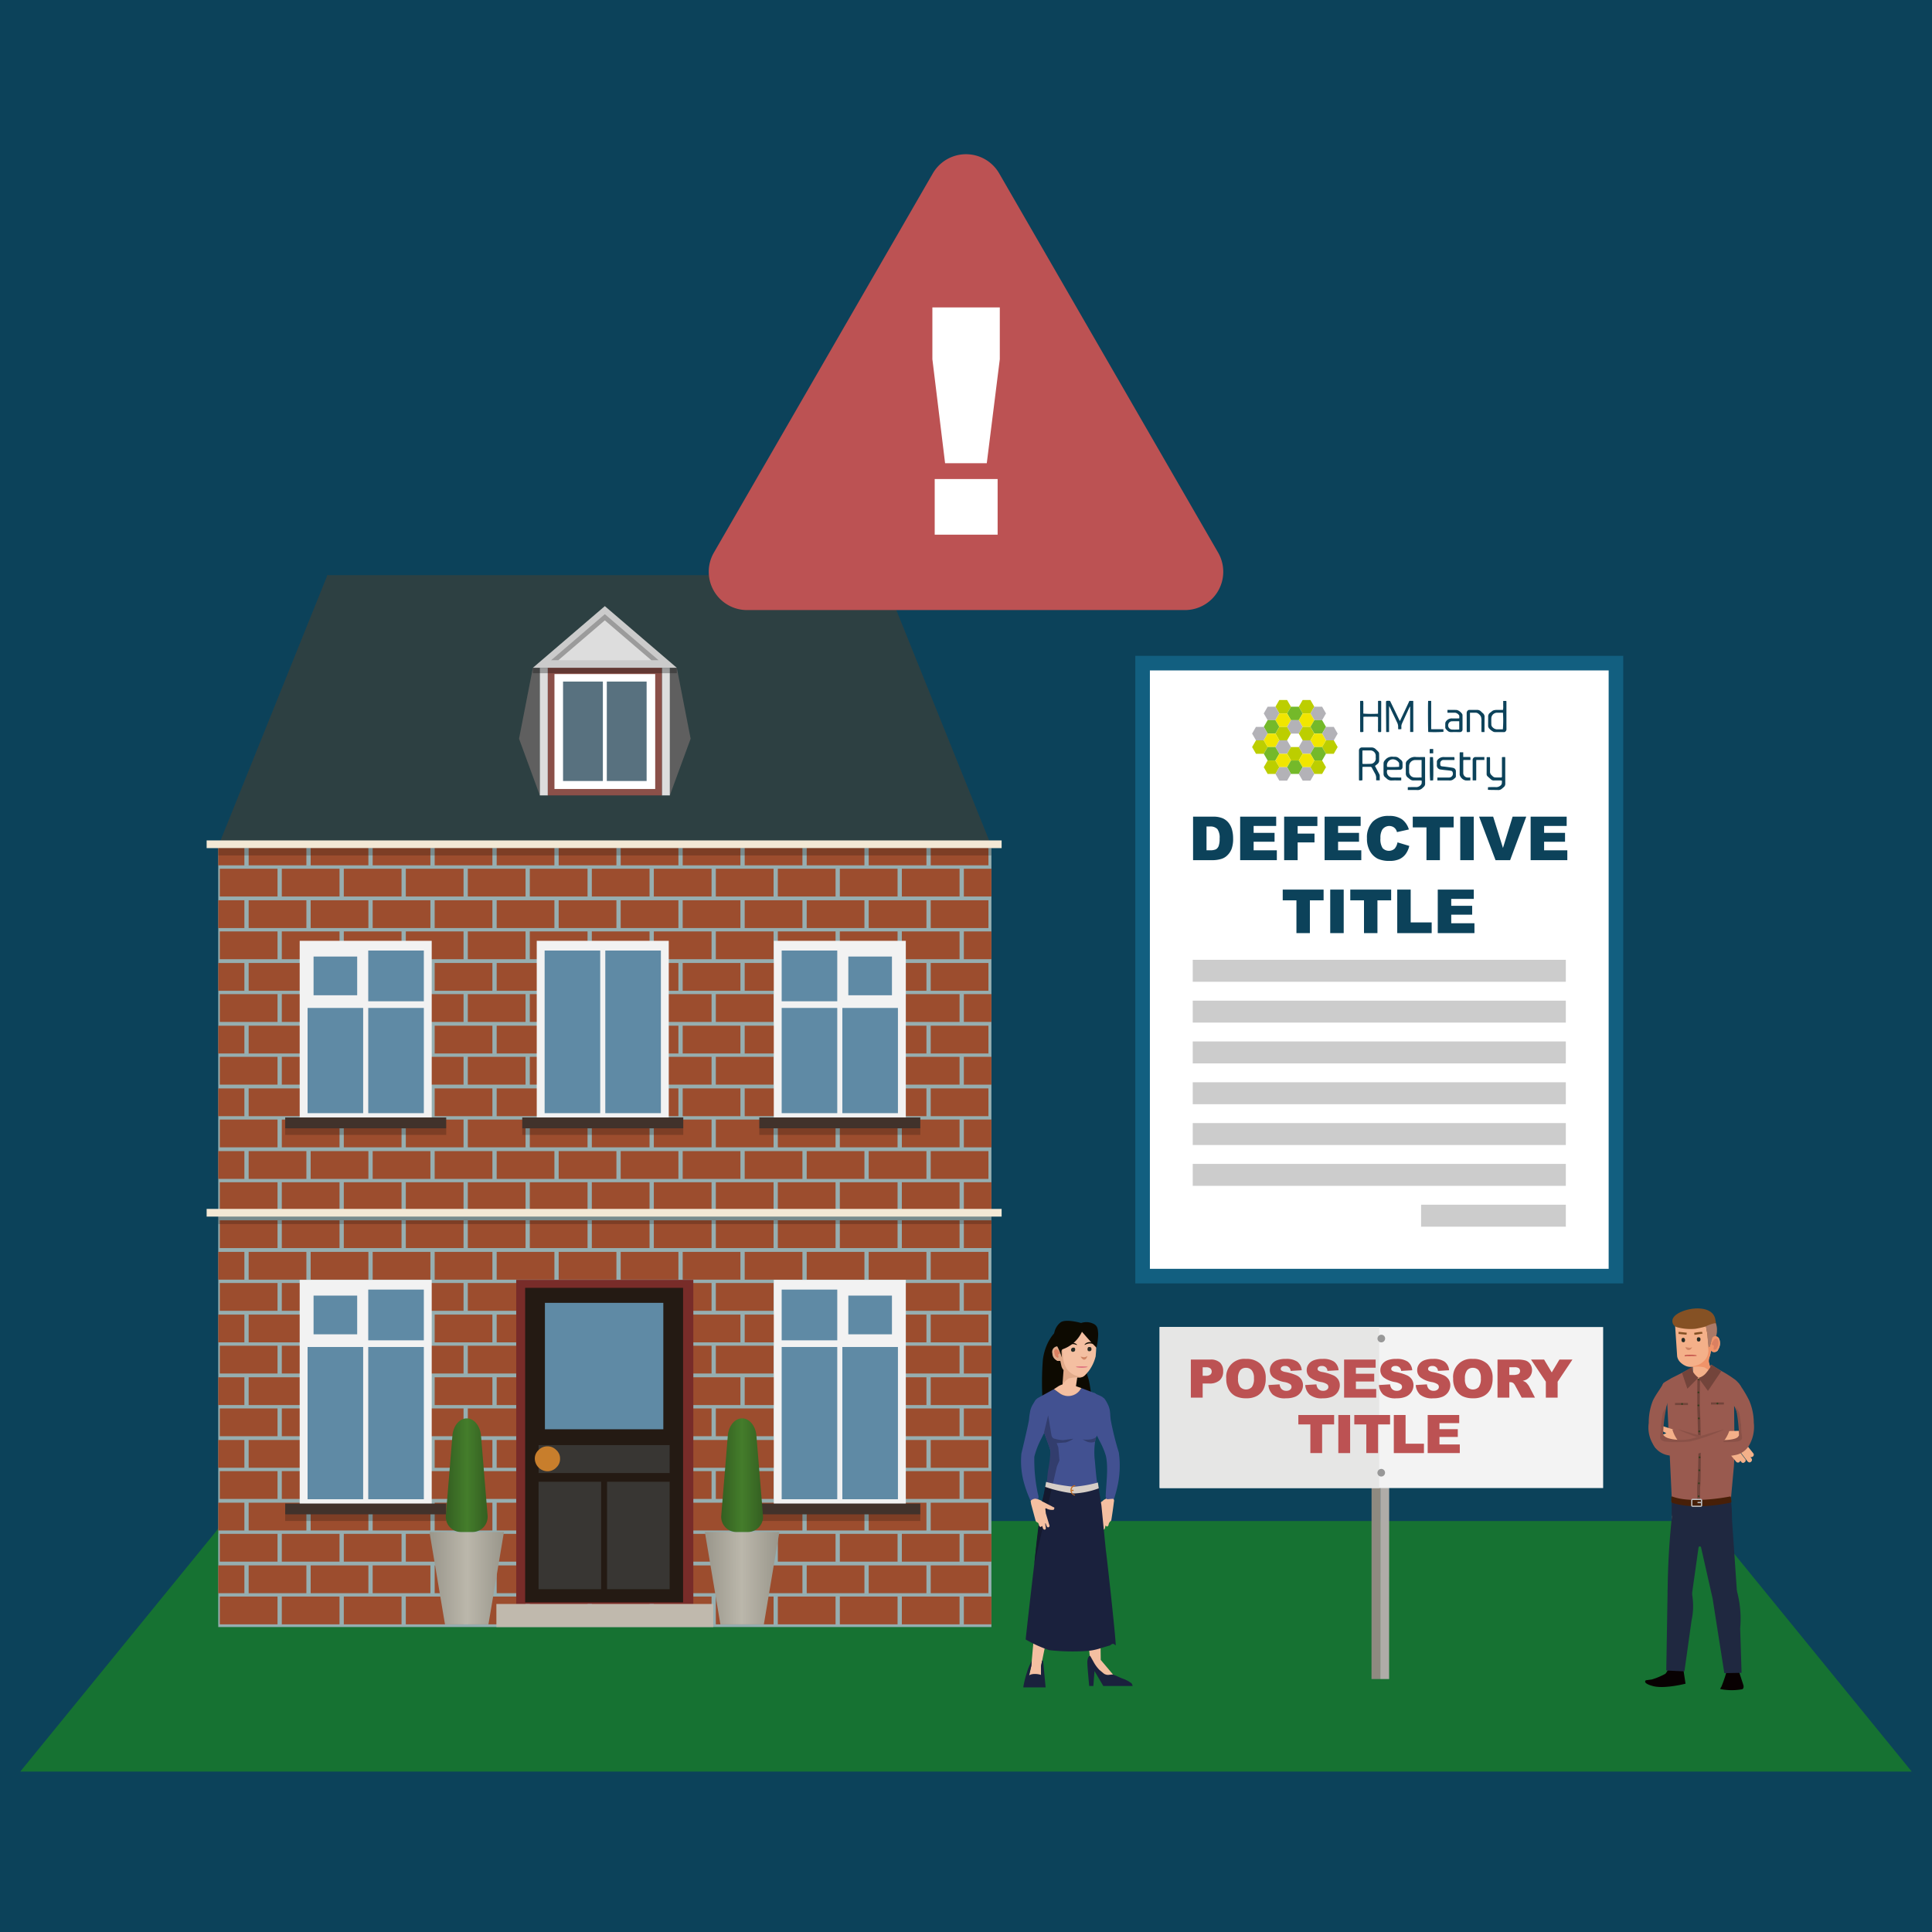 <?xml version="1.0" encoding="UTF-8"?>
<svg xmlns="http://www.w3.org/2000/svg" xmlns:xlink="http://www.w3.org/1999/xlink" width="300" height="300" viewBox="0 0 300 300">
  <defs>
    <style>.cls-1,.cls-58{fill:none;}.cls-1{clip-rule:evenodd;}.cls-2{fill:#0c425a;}.cls-3{fill:#167232;}.cls-4{fill:#2d4042;}.cls-18,.cls-19,.cls-22,.cls-23,.cls-24,.cls-25,.cls-26,.cls-4,.cls-5,.cls-53,.cls-54{fill-rule:evenodd;}.cls-5{fill:#96aeb0;}.cls-6{clip-path:url(#clip-path);}.cls-7{fill:#9c4d2e;}.cls-8{fill:#f2f2f2;}.cls-9{fill:#5f8aa5;}.cls-10{fill:#41322b;}.cls-11{opacity:0.2;}.cls-12{clip-path:url(#clip-path-2);}.cls-13{fill:#f3e8d5;}.cls-14{fill:#782c29;}.cls-15{fill:#241a13;}.cls-16{fill:#383633;}.cls-17{fill:#c87e2c;}.cls-18{fill:#c0b9ad;}.cls-19{fill:#5f5f5f;}.cls-20,.cls-25{fill:#ddd;}.cls-21{fill:#8b5049;}.cls-22,.cls-66,.cls-72{fill:#fff;}.cls-23{fill:#58717f;}.cls-24{fill:#cbcbcb;}.cls-26,.cls-27{opacity:0.3;}.cls-28{fill:url(#linear-gradient);}.cls-29{fill:url(#linear-gradient-2);}.cls-30{fill:url(#linear-gradient-3);}.cls-31{fill:url(#linear-gradient-4);}.cls-32{fill:#f4bfa1;}.cls-33{fill:#425191;}.cls-34{fill:#0d0a01;}.cls-35{fill:#323d6d;}.cls-36{fill:#1a213d;}.cls-37{fill:#14192e;}.cls-38{fill:#d6cec7;}.cls-39{fill:#c46d22;}.cls-40{fill:#e1aa8a;}.cls-41{fill:#db8061;}.cls-42{fill:#d08564;}.cls-43{fill:#272c26;}.cls-44{fill:#df727e;}.cls-45{fill:#1f2840;}.cls-46{fill:#808779;}.cls-47{fill:#995a4f;}.cls-48{fill:#73443b;}.cls-49{fill:#363e1d;}.cls-50{fill:#f4b089;}.cls-51,.cls-53{fill:#855124;}.cls-52{fill:#b53838;}.cls-54{fill:#ab7966;}.cls-55{fill:#ef9369;}.cls-56{fill:#080102;}.cls-57{fill:#471f08;}.cls-58{stroke:#bbbdbf;stroke-width:0.195px;}.cls-58,.cls-66{stroke-miterlimit:10;}.cls-59{fill:#8a5147;}.cls-60{fill:#8f8a80;}.cls-61{fill:#afaca8;}.cls-62{fill:#f3f3f3;}.cls-63{fill:#e6e6e5;}.cls-64{fill:#989898;}.cls-65{fill:#bc5253;}.cls-66{stroke:#125f80;stroke-width:2.264px;}.cls-67{fill:#ccc;}.cls-68{fill:#bcce00;}.cls-69{fill:#b3b2b7;}.cls-70{fill:#74b92a;}.cls-71{fill:#f1e600;}</style>
    <clipPath id="clip-path">
      <polygon class="cls-1" points="33.892 131.098 33.892 188.315 153.945 188.315 153.945 170.737 153.945 131.098 33.892 131.098"></polygon>
    </clipPath>
    <clipPath id="clip-path-2">
      <polygon class="cls-1" points="33.892 188.315 33.892 252.647 153.945 252.647 153.945 236.74 153.945 188.315 33.892 188.315"></polygon>
    </clipPath>
    <linearGradient id="linear-gradient" x1="66.687" y1="245.061" x2="78.255" y2="245.061" gradientUnits="userSpaceOnUse">
      <stop offset="0" stop-color="#99968b"></stop>
      <stop offset="0.506" stop-color="#bbb7ab"></stop>
      <stop offset="1" stop-color="#99968b"></stop>
    </linearGradient>
    <linearGradient id="linear-gradient-2" x1="69.222" y1="229.065" x2="75.721" y2="229.065" gradientUnits="userSpaceOnUse">
      <stop offset="0" stop-color="#345f21"></stop>
      <stop offset="0.506" stop-color="#447d2b"></stop>
      <stop offset="1" stop-color="#345f21"></stop>
    </linearGradient>
    <linearGradient id="linear-gradient-3" x1="-1376.788" y1="245.061" x2="-1365.22" y2="245.061" gradientTransform="matrix(-1, 0, 0, 1, -1255.768, 0)" xlink:href="#linear-gradient"></linearGradient>
    <linearGradient id="linear-gradient-4" x1="-1374.254" y1="229.065" x2="-1367.755" y2="229.065" gradientTransform="matrix(-1, 0, 0, 1, -1255.768, 0)" xlink:href="#linear-gradient-2"></linearGradient>
  </defs>
  <g id="back">
    <rect class="cls-2" x="-9.648" y="-9.648" width="319.296" height="319.296"></rect>
  </g>
  <g id="Layer_1" data-name="Layer 1">
    <polygon class="cls-3" points="265.14 236.182 34.86 236.182 3.148 275.088 296.852 275.088 265.14 236.182"></polygon>
    <path class="cls-4" d="M153.831,131.098l-16.768-41.625V89.31H50.774v.162L34.006,131.098h-.115v5.438H153.946v-5.438Z"></path>
    <polygon class="cls-5" points="33.892 131.098 33.892 188.315 153.945 188.315 153.945 174.167 153.945 131.098 33.892 131.098"></polygon>
    <g class="cls-6">
      <rect class="cls-7" x="34.13" y="125.157" width="8.964" height="4.314"></rect>
      <rect class="cls-7" x="43.758" y="125.157" width="8.964" height="4.314"></rect>
      <rect class="cls-7" x="53.386" y="125.157" width="8.964" height="4.314"></rect>
      <rect class="cls-7" x="63.014" y="125.157" width="8.964" height="4.314"></rect>
      <rect class="cls-7" x="72.642" y="125.157" width="8.964" height="4.314"></rect>
      <rect class="cls-7" x="82.27" y="125.157" width="8.964" height="4.314"></rect>
      <rect class="cls-7" x="91.898" y="125.157" width="8.964" height="4.314"></rect>
      <rect class="cls-7" x="101.526" y="125.157" width="8.964" height="4.314"></rect>
      <rect class="cls-7" x="111.154" y="125.157" width="8.964" height="4.314"></rect>
      <rect class="cls-7" x="120.782" y="125.157" width="8.964" height="4.314"></rect>
      <rect class="cls-7" x="130.41" y="125.157" width="8.964" height="4.314"></rect>
      <rect class="cls-7" x="140.038" y="125.157" width="8.964" height="4.314"></rect>
      <rect class="cls-7" x="149.666" y="125.157" width="8.964" height="4.314"></rect>
      <rect class="cls-7" x="28.984" y="130.058" width="8.964" height="4.314"></rect>
      <rect class="cls-7" x="38.612" y="130.058" width="8.964" height="4.314"></rect>
      <rect class="cls-7" x="48.24" y="130.058" width="8.964" height="4.314"></rect>
      <rect class="cls-7" x="57.868" y="130.058" width="8.964" height="4.314"></rect>
      <rect class="cls-7" x="67.496" y="130.058" width="8.964" height="4.314"></rect>
      <rect class="cls-7" x="77.124" y="130.058" width="8.964" height="4.314"></rect>
      <rect class="cls-7" x="86.752" y="130.058" width="8.964" height="4.314"></rect>
      <rect class="cls-7" x="96.38" y="130.058" width="8.964" height="4.314"></rect>
      <rect class="cls-7" x="106.008" y="130.058" width="8.964" height="4.314"></rect>
      <rect class="cls-7" x="115.636" y="130.058" width="8.964" height="4.314"></rect>
      <rect class="cls-7" x="125.264" y="130.058" width="8.964" height="4.314"></rect>
      <rect class="cls-7" x="134.892" y="130.058" width="8.964" height="4.314"></rect>
      <rect class="cls-7" x="144.52" y="130.058" width="8.964" height="4.314"></rect>
      <rect class="cls-7" x="34.13" y="134.894" width="8.964" height="4.314"></rect>
      <rect class="cls-7" x="43.758" y="134.894" width="8.964" height="4.314"></rect>
      <rect class="cls-7" x="53.386" y="134.894" width="8.964" height="4.314"></rect>
      <rect class="cls-7" x="63.014" y="134.894" width="8.964" height="4.314"></rect>
      <rect class="cls-7" x="72.642" y="134.894" width="8.964" height="4.314"></rect>
      <rect class="cls-7" x="82.27" y="134.894" width="8.964" height="4.314"></rect>
      <rect class="cls-7" x="91.898" y="134.894" width="8.964" height="4.314"></rect>
      <rect class="cls-7" x="101.526" y="134.894" width="8.964" height="4.314"></rect>
      <rect class="cls-7" x="111.154" y="134.894" width="8.964" height="4.314"></rect>
      <rect class="cls-7" x="120.782" y="134.894" width="8.964" height="4.314"></rect>
      <rect class="cls-7" x="130.41" y="134.894" width="8.964" height="4.314"></rect>
      <rect class="cls-7" x="140.038" y="134.894" width="8.964" height="4.314"></rect>
      <rect class="cls-7" x="149.666" y="134.894" width="8.964" height="4.314"></rect>
      <rect class="cls-7" x="28.984" y="139.795" width="8.964" height="4.314"></rect>
      <rect class="cls-7" x="38.612" y="139.795" width="8.964" height="4.314"></rect>
      <rect class="cls-7" x="48.24" y="139.795" width="8.964" height="4.314"></rect>
      <rect class="cls-7" x="57.868" y="139.795" width="8.964" height="4.314"></rect>
      <rect class="cls-7" x="67.496" y="139.795" width="8.964" height="4.314"></rect>
      <rect class="cls-7" x="77.124" y="139.795" width="8.964" height="4.314"></rect>
      <rect class="cls-7" x="86.752" y="139.795" width="8.964" height="4.314"></rect>
      <rect class="cls-7" x="96.38" y="139.795" width="8.964" height="4.314"></rect>
      <rect class="cls-7" x="106.008" y="139.795" width="8.964" height="4.314"></rect>
      <rect class="cls-7" x="115.636" y="139.795" width="8.964" height="4.314"></rect>
      <rect class="cls-7" x="125.264" y="139.795" width="8.964" height="4.314"></rect>
      <rect class="cls-7" x="134.892" y="139.795" width="8.964" height="4.314"></rect>
      <rect class="cls-7" x="144.52" y="139.795" width="8.964" height="4.314"></rect>
      <rect class="cls-7" x="34.13" y="144.631" width="8.964" height="4.314"></rect>
      <rect class="cls-7" x="43.758" y="144.631" width="8.964" height="4.314"></rect>
      <rect class="cls-7" x="53.386" y="144.631" width="8.964" height="4.314"></rect>
      <rect class="cls-7" x="63.014" y="144.631" width="8.964" height="4.314"></rect>
      <rect class="cls-7" x="72.642" y="144.631" width="8.964" height="4.314"></rect>
      <rect class="cls-7" x="82.27" y="144.631" width="8.964" height="4.314"></rect>
      <rect class="cls-7" x="91.898" y="144.631" width="8.964" height="4.314"></rect>
      <rect class="cls-7" x="101.526" y="144.631" width="8.964" height="4.314"></rect>
      <rect class="cls-7" x="111.154" y="144.631" width="8.964" height="4.314"></rect>
      <rect class="cls-7" x="120.782" y="144.631" width="8.964" height="4.314"></rect>
      <rect class="cls-7" x="130.41" y="144.631" width="8.964" height="4.314"></rect>
      <rect class="cls-7" x="140.038" y="144.631" width="8.964" height="4.314"></rect>
      <rect class="cls-7" x="149.666" y="144.631" width="8.964" height="4.314"></rect>
      <rect class="cls-7" x="28.984" y="149.532" width="8.964" height="4.314"></rect>
      <rect class="cls-7" x="38.612" y="149.532" width="8.964" height="4.314"></rect>
      <rect class="cls-7" x="48.24" y="149.532" width="8.964" height="4.314"></rect>
      <rect class="cls-7" x="57.868" y="149.532" width="8.964" height="4.314"></rect>
      <rect class="cls-7" x="67.496" y="149.532" width="8.964" height="4.314"></rect>
      <rect class="cls-7" x="77.124" y="149.532" width="8.964" height="4.314"></rect>
      <rect class="cls-7" x="86.752" y="149.532" width="8.964" height="4.314"></rect>
      <rect class="cls-7" x="96.38" y="149.532" width="8.964" height="4.314"></rect>
      <rect class="cls-7" x="106.008" y="149.532" width="8.964" height="4.314"></rect>
      <rect class="cls-7" x="115.636" y="149.532" width="8.964" height="4.314"></rect>
      <rect class="cls-7" x="125.264" y="149.532" width="8.964" height="4.314"></rect>
      <rect class="cls-7" x="134.892" y="149.532" width="8.964" height="4.314"></rect>
      <rect class="cls-7" x="144.52" y="149.532" width="8.964" height="4.314"></rect>
      <rect class="cls-7" x="34.13" y="154.369" width="8.964" height="4.314"></rect>
      <rect class="cls-7" x="43.758" y="154.369" width="8.964" height="4.314"></rect>
      <rect class="cls-7" x="53.386" y="154.369" width="8.964" height="4.314"></rect>
      <rect class="cls-7" x="63.014" y="154.369" width="8.964" height="4.314"></rect>
      <rect class="cls-7" x="72.642" y="154.369" width="8.964" height="4.314"></rect>
      <rect class="cls-7" x="82.27" y="154.369" width="8.964" height="4.314"></rect>
      <rect class="cls-7" x="91.898" y="154.369" width="8.964" height="4.314"></rect>
      <rect class="cls-7" x="101.526" y="154.369" width="8.964" height="4.314"></rect>
      <rect class="cls-7" x="111.154" y="154.369" width="8.964" height="4.314"></rect>
      <rect class="cls-7" x="120.782" y="154.369" width="8.964" height="4.314"></rect>
      <rect class="cls-7" x="130.41" y="154.369" width="8.964" height="4.314"></rect>
      <rect class="cls-7" x="140.038" y="154.369" width="8.964" height="4.314"></rect>
      <rect class="cls-7" x="149.666" y="154.369" width="8.964" height="4.314"></rect>
      <rect class="cls-7" x="28.984" y="159.269" width="8.964" height="4.314"></rect>
      <rect class="cls-7" x="38.612" y="159.269" width="8.964" height="4.314"></rect>
      <rect class="cls-7" x="48.24" y="159.269" width="8.964" height="4.314"></rect>
      <rect class="cls-7" x="57.868" y="159.269" width="8.964" height="4.314"></rect>
      <rect class="cls-7" x="67.496" y="159.269" width="8.964" height="4.314"></rect>
      <rect class="cls-7" x="77.124" y="159.269" width="8.964" height="4.314"></rect>
      <rect class="cls-7" x="86.752" y="159.269" width="8.964" height="4.314"></rect>
      <rect class="cls-7" x="96.38" y="159.269" width="8.964" height="4.314"></rect>
      <rect class="cls-7" x="106.008" y="159.269" width="8.964" height="4.314"></rect>
      <rect class="cls-7" x="115.636" y="159.269" width="8.964" height="4.314"></rect>
      <rect class="cls-7" x="125.264" y="159.269" width="8.964" height="4.314"></rect>
      <rect class="cls-7" x="134.892" y="159.269" width="8.964" height="4.314"></rect>
      <rect class="cls-7" x="144.52" y="159.269" width="8.964" height="4.314"></rect>
      <rect class="cls-7" x="34.13" y="164.106" width="8.964" height="4.314"></rect>
      <rect class="cls-7" x="43.758" y="164.106" width="8.964" height="4.314"></rect>
      <rect class="cls-7" x="53.386" y="164.106" width="8.964" height="4.314"></rect>
      <rect class="cls-7" x="63.014" y="164.106" width="8.964" height="4.314"></rect>
      <rect class="cls-7" x="72.642" y="164.106" width="8.964" height="4.314"></rect>
      <rect class="cls-7" x="82.27" y="164.106" width="8.964" height="4.314"></rect>
      <rect class="cls-7" x="91.898" y="164.106" width="8.964" height="4.314"></rect>
      <rect class="cls-7" x="101.526" y="164.106" width="8.964" height="4.314"></rect>
      <rect class="cls-7" x="111.154" y="164.106" width="8.964" height="4.314"></rect>
      <rect class="cls-7" x="120.782" y="164.106" width="8.964" height="4.314"></rect>
      <rect class="cls-7" x="130.41" y="164.106" width="8.964" height="4.314"></rect>
      <rect class="cls-7" x="140.038" y="164.106" width="8.964" height="4.314"></rect>
      <rect class="cls-7" x="149.666" y="164.106" width="8.964" height="4.314"></rect>
      <rect class="cls-7" x="28.984" y="169.007" width="8.964" height="4.314"></rect>
      <rect class="cls-7" x="38.612" y="169.007" width="8.964" height="4.314"></rect>
      <rect class="cls-7" x="48.24" y="169.007" width="8.964" height="4.314"></rect>
      <rect class="cls-7" x="57.868" y="169.007" width="8.964" height="4.314"></rect>
      <rect class="cls-7" x="67.496" y="169.007" width="8.964" height="4.314"></rect>
      <rect class="cls-7" x="77.124" y="169.007" width="8.964" height="4.314"></rect>
      <rect class="cls-7" x="86.752" y="169.007" width="8.964" height="4.314"></rect>
      <rect class="cls-7" x="96.38" y="169.007" width="8.964" height="4.314"></rect>
      <rect class="cls-7" x="106.008" y="169.007" width="8.964" height="4.314"></rect>
      <rect class="cls-7" x="115.636" y="169.007" width="8.964" height="4.314"></rect>
      <rect class="cls-7" x="125.264" y="169.007" width="8.964" height="4.314"></rect>
      <rect class="cls-7" x="134.892" y="169.007" width="8.964" height="4.314"></rect>
      <rect class="cls-7" x="144.52" y="169.007" width="8.964" height="4.314"></rect>
      <rect class="cls-7" x="34.13" y="173.843" width="8.964" height="4.314"></rect>
      <rect class="cls-7" x="43.758" y="173.843" width="8.964" height="4.314"></rect>
      <rect class="cls-7" x="53.386" y="173.843" width="8.964" height="4.314"></rect>
      <rect class="cls-7" x="63.014" y="173.843" width="8.964" height="4.314"></rect>
      <rect class="cls-7" x="72.642" y="173.843" width="8.964" height="4.314"></rect>
      <rect class="cls-7" x="82.27" y="173.843" width="8.964" height="4.314"></rect>
      <rect class="cls-7" x="91.898" y="173.843" width="8.964" height="4.314"></rect>
      <rect class="cls-7" x="101.526" y="173.843" width="8.964" height="4.314"></rect>
      <rect class="cls-7" x="111.154" y="173.843" width="8.964" height="4.314"></rect>
      <rect class="cls-7" x="120.782" y="173.843" width="8.964" height="4.314"></rect>
      <rect class="cls-7" x="130.41" y="173.843" width="8.964" height="4.314"></rect>
      <rect class="cls-7" x="140.038" y="173.843" width="8.964" height="4.314"></rect>
      <rect class="cls-7" x="149.666" y="173.843" width="8.964" height="4.314"></rect>
      <rect class="cls-7" x="28.984" y="178.744" width="8.964" height="4.314"></rect>
      <rect class="cls-7" x="38.612" y="178.744" width="8.964" height="4.314"></rect>
      <rect class="cls-7" x="48.24" y="178.744" width="8.964" height="4.314"></rect>
      <rect class="cls-7" x="57.868" y="178.744" width="8.964" height="4.314"></rect>
      <rect class="cls-7" x="67.496" y="178.744" width="8.964" height="4.314"></rect>
      <rect class="cls-7" x="77.124" y="178.744" width="8.964" height="4.314"></rect>
      <rect class="cls-7" x="86.752" y="178.744" width="8.964" height="4.314"></rect>
      <rect class="cls-7" x="96.38" y="178.744" width="8.964" height="4.314"></rect>
      <rect class="cls-7" x="106.008" y="178.744" width="8.964" height="4.314"></rect>
      <rect class="cls-7" x="115.636" y="178.744" width="8.964" height="4.314"></rect>
      <rect class="cls-7" x="125.264" y="178.744" width="8.964" height="4.314"></rect>
      <rect class="cls-7" x="134.892" y="178.744" width="8.964" height="4.314"></rect>
      <rect class="cls-7" x="144.52" y="178.744" width="8.964" height="4.314"></rect>
      <rect class="cls-7" x="34.13" y="183.58" width="8.964" height="4.314"></rect>
      <rect class="cls-7" x="43.758" y="183.58" width="8.964" height="4.314"></rect>
      <rect class="cls-7" x="53.386" y="183.58" width="8.964" height="4.314"></rect>
      <rect class="cls-7" x="63.014" y="183.58" width="8.964" height="4.314"></rect>
      <rect class="cls-7" x="72.642" y="183.58" width="8.964" height="4.314"></rect>
      <rect class="cls-7" x="82.27" y="183.58" width="8.964" height="4.314"></rect>
      <rect class="cls-7" x="91.898" y="183.58" width="8.964" height="4.314"></rect>
      <rect class="cls-7" x="101.526" y="183.58" width="8.964" height="4.314"></rect>
      <rect class="cls-7" x="111.154" y="183.58" width="8.964" height="4.314"></rect>
      <rect class="cls-7" x="120.782" y="183.58" width="8.964" height="4.314"></rect>
      <rect class="cls-7" x="130.41" y="183.58" width="8.964" height="4.314"></rect>
      <rect class="cls-7" x="140.038" y="183.58" width="8.964" height="4.314"></rect>
      <rect class="cls-7" x="149.666" y="183.58" width="8.964" height="4.314"></rect>
    </g>
    <rect class="cls-8" x="120.153" y="146.09" width="20.501" height="28.269" transform="translate(260.808 320.45) rotate(-180)"></rect>
    <rect class="cls-9" x="131.728" y="148.532" width="6.772" height="6.012"></rect>
    <rect class="cls-9" x="130.799" y="156.513" width="8.631" height="16.337"></rect>
    <rect class="cls-9" x="121.378" y="147.599" width="8.631" height="7.879"></rect>
    <rect class="cls-9" x="121.378" y="156.513" width="8.631" height="16.337"></rect>
    <rect class="cls-10" x="117.902" y="173.517" width="25.003" height="1.685" transform="translate(260.808 348.719) rotate(-180)"></rect>
    <rect class="cls-11" x="117.902" y="175.202" width="25.003" height="1.024" transform="translate(260.808 351.428) rotate(-180)"></rect>
    <rect class="cls-8" x="46.536" y="146.09" width="20.501" height="28.269"></rect>
    <rect class="cls-9" x="48.69" y="148.532" width="6.772" height="6.012"></rect>
    <rect class="cls-9" x="47.761" y="156.513" width="8.631" height="16.337"></rect>
    <rect class="cls-9" x="57.182" y="147.599" width="8.631" height="7.879"></rect>
    <rect class="cls-9" x="57.182" y="156.513" width="8.631" height="16.337"></rect>
    <rect class="cls-10" x="44.285" y="173.517" width="25.003" height="1.685"></rect>
    <rect class="cls-11" x="44.285" y="175.202" width="25.003" height="1.024"></rect>
    <rect class="cls-8" x="83.345" y="146.09" width="20.501" height="28.269"></rect>
    <rect class="cls-9" x="84.57" y="147.599" width="8.631" height="25.251"></rect>
    <rect class="cls-9" x="93.99" y="147.599" width="8.631" height="25.251"></rect>
    <rect class="cls-10" x="81.094" y="173.517" width="25.003" height="1.685"></rect>
    <rect class="cls-11" x="81.094" y="175.202" width="25.003" height="1.024"></rect>
    <polygon class="cls-5" points="33.892 188.315 33.892 252.647 153.945 252.647 153.945 236.74 153.945 188.315 33.892 188.315"></polygon>
    <g class="cls-12">
      <rect class="cls-7" x="34.13" y="189.489" width="8.964" height="4.314"></rect>
      <rect class="cls-7" x="43.758" y="189.489" width="8.964" height="4.314"></rect>
      <rect class="cls-7" x="53.386" y="189.489" width="8.964" height="4.314"></rect>
      <rect class="cls-7" x="63.014" y="189.489" width="8.964" height="4.314"></rect>
      <rect class="cls-7" x="72.642" y="189.489" width="8.964" height="4.314"></rect>
      <rect class="cls-7" x="82.27" y="189.489" width="8.964" height="4.314"></rect>
      <rect class="cls-7" x="91.898" y="189.489" width="8.964" height="4.314"></rect>
      <rect class="cls-7" x="101.526" y="189.489" width="8.964" height="4.314"></rect>
      <rect class="cls-7" x="111.154" y="189.489" width="8.964" height="4.314"></rect>
      <rect class="cls-7" x="120.782" y="189.489" width="8.964" height="4.314"></rect>
      <rect class="cls-7" x="130.41" y="189.489" width="8.964" height="4.314"></rect>
      <rect class="cls-7" x="140.038" y="189.489" width="8.964" height="4.314"></rect>
      <rect class="cls-7" x="149.666" y="189.489" width="8.964" height="4.314"></rect>
      <rect class="cls-7" x="28.984" y="194.39" width="8.964" height="4.314"></rect>
      <rect class="cls-7" x="38.612" y="194.39" width="8.964" height="4.314"></rect>
      <rect class="cls-7" x="48.24" y="194.39" width="8.964" height="4.314"></rect>
      <rect class="cls-7" x="57.868" y="194.39" width="8.964" height="4.314"></rect>
      <rect class="cls-7" x="67.496" y="194.39" width="8.964" height="4.314"></rect>
      <rect class="cls-7" x="77.124" y="194.39" width="8.964" height="4.314"></rect>
      <rect class="cls-7" x="86.752" y="194.39" width="8.964" height="4.314"></rect>
      <rect class="cls-7" x="96.38" y="194.39" width="8.964" height="4.314"></rect>
      <rect class="cls-7" x="106.008" y="194.39" width="8.964" height="4.314"></rect>
      <rect class="cls-7" x="115.636" y="194.39" width="8.964" height="4.314"></rect>
      <rect class="cls-7" x="125.264" y="194.39" width="8.964" height="4.314"></rect>
      <rect class="cls-7" x="134.892" y="194.39" width="8.964" height="4.314"></rect>
      <rect class="cls-7" x="144.52" y="194.39" width="8.964" height="4.314"></rect>
      <rect class="cls-7" x="34.13" y="199.226" width="8.964" height="4.314"></rect>
      <rect class="cls-7" x="43.758" y="199.226" width="8.964" height="4.314"></rect>
      <rect class="cls-7" x="53.386" y="199.226" width="8.964" height="4.314"></rect>
      <rect class="cls-7" x="63.014" y="199.226" width="8.964" height="4.314"></rect>
      <rect class="cls-7" x="72.642" y="199.226" width="8.964" height="4.314"></rect>
      <rect class="cls-7" x="82.27" y="199.226" width="8.964" height="4.314"></rect>
      <rect class="cls-7" x="91.898" y="199.226" width="8.964" height="4.314"></rect>
      <rect class="cls-7" x="101.526" y="199.226" width="8.964" height="4.314"></rect>
      <rect class="cls-7" x="111.154" y="199.226" width="8.964" height="4.314"></rect>
      <rect class="cls-7" x="120.782" y="199.226" width="8.964" height="4.314"></rect>
      <rect class="cls-7" x="130.41" y="199.226" width="8.964" height="4.314"></rect>
      <rect class="cls-7" x="140.038" y="199.226" width="8.964" height="4.314"></rect>
      <rect class="cls-7" x="149.666" y="199.226" width="8.964" height="4.314"></rect>
      <rect class="cls-7" x="28.984" y="204.127" width="8.964" height="4.314"></rect>
      <rect class="cls-7" x="38.612" y="204.127" width="8.964" height="4.314"></rect>
      <rect class="cls-7" x="48.24" y="204.127" width="8.964" height="4.314"></rect>
      <rect class="cls-7" x="57.868" y="204.127" width="8.964" height="4.314"></rect>
      <rect class="cls-7" x="67.496" y="204.127" width="8.964" height="4.314"></rect>
      <rect class="cls-7" x="77.124" y="204.127" width="8.964" height="4.314"></rect>
      <rect class="cls-7" x="86.752" y="204.127" width="8.964" height="4.314"></rect>
      <rect class="cls-7" x="96.38" y="204.127" width="8.964" height="4.314"></rect>
      <rect class="cls-7" x="106.008" y="204.127" width="8.964" height="4.314"></rect>
      <rect class="cls-7" x="115.636" y="204.127" width="8.964" height="4.314"></rect>
      <rect class="cls-7" x="125.264" y="204.127" width="8.964" height="4.314"></rect>
      <rect class="cls-7" x="134.892" y="204.127" width="8.964" height="4.314"></rect>
      <rect class="cls-7" x="144.52" y="204.127" width="8.964" height="4.314"></rect>
      <rect class="cls-7" x="34.13" y="208.963" width="8.964" height="4.314"></rect>
      <rect class="cls-7" x="43.758" y="208.963" width="8.964" height="4.314"></rect>
      <rect class="cls-7" x="53.386" y="208.963" width="8.964" height="4.314"></rect>
      <rect class="cls-7" x="63.014" y="208.963" width="8.964" height="4.314"></rect>
      <rect class="cls-7" x="72.642" y="208.963" width="8.964" height="4.314"></rect>
      <rect class="cls-7" x="82.27" y="208.963" width="8.964" height="4.314"></rect>
      <rect class="cls-7" x="91.898" y="208.963" width="8.964" height="4.314"></rect>
      <rect class="cls-7" x="101.526" y="208.963" width="8.964" height="4.314"></rect>
      <rect class="cls-7" x="111.154" y="208.963" width="8.964" height="4.314"></rect>
      <rect class="cls-7" x="120.782" y="208.963" width="8.964" height="4.314"></rect>
      <rect class="cls-7" x="130.41" y="208.963" width="8.964" height="4.314"></rect>
      <rect class="cls-7" x="140.038" y="208.963" width="8.964" height="4.314"></rect>
      <rect class="cls-7" x="149.666" y="208.963" width="8.964" height="4.314"></rect>
      <rect class="cls-7" x="28.984" y="213.864" width="8.964" height="4.314"></rect>
      <rect class="cls-7" x="38.612" y="213.864" width="8.964" height="4.314"></rect>
      <rect class="cls-7" x="48.24" y="213.864" width="8.964" height="4.314"></rect>
      <rect class="cls-7" x="57.868" y="213.864" width="8.964" height="4.314"></rect>
      <rect class="cls-7" x="67.496" y="213.864" width="8.964" height="4.314"></rect>
      <rect class="cls-7" x="77.124" y="213.864" width="8.964" height="4.314"></rect>
      <rect class="cls-7" x="86.752" y="213.864" width="8.964" height="4.314"></rect>
      <rect class="cls-7" x="96.38" y="213.864" width="8.964" height="4.314"></rect>
      <rect class="cls-7" x="106.008" y="213.864" width="8.964" height="4.314"></rect>
      <rect class="cls-7" x="115.636" y="213.864" width="8.964" height="4.314"></rect>
      <rect class="cls-7" x="125.264" y="213.864" width="8.964" height="4.314"></rect>
      <rect class="cls-7" x="134.892" y="213.864" width="8.964" height="4.314"></rect>
      <rect class="cls-7" x="144.52" y="213.864" width="8.964" height="4.314"></rect>
      <rect class="cls-7" x="34.13" y="218.701" width="8.964" height="4.314"></rect>
      <rect class="cls-7" x="43.758" y="218.701" width="8.964" height="4.314"></rect>
      <rect class="cls-7" x="53.386" y="218.701" width="8.964" height="4.314"></rect>
      <rect class="cls-7" x="63.014" y="218.701" width="8.964" height="4.314"></rect>
      <rect class="cls-7" x="72.642" y="218.701" width="8.964" height="4.314"></rect>
      <rect class="cls-7" x="82.27" y="218.701" width="8.964" height="4.314"></rect>
      <rect class="cls-7" x="91.898" y="218.701" width="8.964" height="4.314"></rect>
      <rect class="cls-7" x="101.526" y="218.701" width="8.964" height="4.314"></rect>
      <rect class="cls-7" x="111.154" y="218.701" width="8.964" height="4.314"></rect>
      <rect class="cls-7" x="120.782" y="218.701" width="8.964" height="4.314"></rect>
      <rect class="cls-7" x="130.41" y="218.701" width="8.964" height="4.314"></rect>
      <rect class="cls-7" x="140.038" y="218.701" width="8.964" height="4.314"></rect>
      <rect class="cls-7" x="149.666" y="218.701" width="8.964" height="4.314"></rect>
      <rect class="cls-7" x="28.984" y="223.601" width="8.964" height="4.314"></rect>
      <rect class="cls-7" x="38.612" y="223.601" width="8.964" height="4.314"></rect>
      <rect class="cls-7" x="48.24" y="223.601" width="8.964" height="4.314"></rect>
      <rect class="cls-7" x="57.868" y="223.601" width="8.964" height="4.314"></rect>
      <rect class="cls-7" x="67.496" y="223.601" width="8.964" height="4.314"></rect>
      <rect class="cls-7" x="77.124" y="223.601" width="8.964" height="4.314"></rect>
      <rect class="cls-7" x="86.752" y="223.601" width="8.964" height="4.314"></rect>
      <rect class="cls-7" x="96.38" y="223.601" width="8.964" height="4.314"></rect>
      <rect class="cls-7" x="106.008" y="223.601" width="8.964" height="4.314"></rect>
      <rect class="cls-7" x="115.636" y="223.601" width="8.964" height="4.314"></rect>
      <rect class="cls-7" x="125.264" y="223.601" width="8.964" height="4.314"></rect>
      <rect class="cls-7" x="134.892" y="223.601" width="8.964" height="4.314"></rect>
      <rect class="cls-7" x="144.52" y="223.601" width="8.964" height="4.314"></rect>
      <rect class="cls-7" x="34.13" y="228.438" width="8.964" height="4.314"></rect>
      <rect class="cls-7" x="43.758" y="228.438" width="8.964" height="4.314"></rect>
      <rect class="cls-7" x="53.386" y="228.438" width="8.964" height="4.314"></rect>
      <rect class="cls-7" x="63.014" y="228.438" width="8.964" height="4.314"></rect>
      <rect class="cls-7" x="72.642" y="228.438" width="8.964" height="4.314"></rect>
      <rect class="cls-7" x="82.27" y="228.438" width="8.964" height="4.314"></rect>
      <rect class="cls-7" x="91.898" y="228.438" width="8.964" height="4.314"></rect>
      <rect class="cls-7" x="101.526" y="228.438" width="8.964" height="4.314"></rect>
      <rect class="cls-7" x="111.154" y="228.438" width="8.964" height="4.314"></rect>
      <rect class="cls-7" x="120.782" y="228.438" width="8.964" height="4.314"></rect>
      <rect class="cls-7" x="130.41" y="228.438" width="8.964" height="4.314"></rect>
      <rect class="cls-7" x="140.038" y="228.438" width="8.964" height="4.314"></rect>
      <rect class="cls-7" x="149.666" y="228.438" width="8.964" height="4.314"></rect>
      <rect class="cls-7" x="28.984" y="233.339" width="8.964" height="4.314"></rect>
      <rect class="cls-7" x="38.612" y="233.339" width="8.964" height="4.314"></rect>
      <rect class="cls-7" x="48.24" y="233.339" width="8.964" height="4.314"></rect>
      <rect class="cls-7" x="57.868" y="233.339" width="8.964" height="4.314"></rect>
      <rect class="cls-7" x="67.496" y="233.339" width="8.964" height="4.314"></rect>
      <rect class="cls-7" x="77.124" y="233.339" width="8.964" height="4.314"></rect>
      <rect class="cls-7" x="86.752" y="233.339" width="8.964" height="4.314"></rect>
      <rect class="cls-7" x="96.38" y="233.339" width="8.964" height="4.314"></rect>
      <rect class="cls-7" x="106.008" y="233.339" width="8.964" height="4.314"></rect>
      <rect class="cls-7" x="115.636" y="233.339" width="8.964" height="4.314"></rect>
      <rect class="cls-7" x="125.264" y="233.339" width="8.964" height="4.314"></rect>
      <rect class="cls-7" x="134.892" y="233.339" width="8.964" height="4.314"></rect>
      <rect class="cls-7" x="144.52" y="233.339" width="8.964" height="4.314"></rect>
      <rect class="cls-7" x="34.13" y="238.175" width="8.964" height="4.314"></rect>
      <rect class="cls-7" x="43.758" y="238.175" width="8.964" height="4.314"></rect>
      <rect class="cls-7" x="53.386" y="238.175" width="8.964" height="4.314"></rect>
      <rect class="cls-7" x="63.014" y="238.175" width="8.964" height="4.314"></rect>
      <rect class="cls-7" x="72.642" y="238.175" width="8.964" height="4.314"></rect>
      <rect class="cls-7" x="82.27" y="238.175" width="8.964" height="4.314"></rect>
      <rect class="cls-7" x="91.898" y="238.175" width="8.964" height="4.314"></rect>
      <rect class="cls-7" x="101.526" y="238.175" width="8.964" height="4.314"></rect>
      <rect class="cls-7" x="111.154" y="238.175" width="8.964" height="4.314"></rect>
      <rect class="cls-7" x="120.782" y="238.175" width="8.964" height="4.314"></rect>
      <rect class="cls-7" x="130.41" y="238.175" width="8.964" height="4.314"></rect>
      <rect class="cls-7" x="140.038" y="238.175" width="8.964" height="4.314"></rect>
      <rect class="cls-7" x="149.666" y="238.175" width="8.964" height="4.314"></rect>
      <rect class="cls-7" x="28.984" y="243.076" width="8.964" height="4.314"></rect>
      <rect class="cls-7" x="38.612" y="243.076" width="8.964" height="4.314"></rect>
      <rect class="cls-7" x="48.24" y="243.076" width="8.964" height="4.314"></rect>
      <rect class="cls-7" x="57.868" y="243.076" width="8.964" height="4.314"></rect>
      <rect class="cls-7" x="67.496" y="243.076" width="8.964" height="4.314"></rect>
      <rect class="cls-7" x="77.124" y="243.076" width="8.964" height="4.314"></rect>
      <rect class="cls-7" x="86.752" y="243.076" width="8.964" height="4.314"></rect>
      <rect class="cls-7" x="96.38" y="243.076" width="8.964" height="4.314"></rect>
      <rect class="cls-7" x="106.008" y="243.076" width="8.964" height="4.314"></rect>
      <rect class="cls-7" x="115.636" y="243.076" width="8.964" height="4.314"></rect>
      <rect class="cls-7" x="125.264" y="243.076" width="8.964" height="4.314"></rect>
      <rect class="cls-7" x="134.892" y="243.076" width="8.964" height="4.314"></rect>
      <rect class="cls-7" x="144.52" y="243.076" width="8.964" height="4.314"></rect>
      <rect class="cls-7" x="34.13" y="247.912" width="8.964" height="4.314"></rect>
      <rect class="cls-7" x="43.758" y="247.912" width="8.964" height="4.314"></rect>
      <rect class="cls-7" x="53.386" y="247.912" width="8.964" height="4.314"></rect>
      <rect class="cls-7" x="63.014" y="247.912" width="8.964" height="4.314"></rect>
      <rect class="cls-7" x="72.642" y="247.912" width="8.964" height="4.314"></rect>
      <rect class="cls-7" x="82.27" y="247.912" width="8.964" height="4.314"></rect>
      <rect class="cls-7" x="91.898" y="247.912" width="8.964" height="4.314"></rect>
      <rect class="cls-7" x="101.526" y="247.912" width="8.964" height="4.314"></rect>
      <rect class="cls-7" x="111.154" y="247.912" width="8.964" height="4.314"></rect>
      <rect class="cls-7" x="120.782" y="247.912" width="8.964" height="4.314"></rect>
      <rect class="cls-7" x="130.41" y="247.912" width="8.964" height="4.314"></rect>
      <rect class="cls-7" x="140.038" y="247.912" width="8.964" height="4.314"></rect>
      <rect class="cls-7" x="149.666" y="247.912" width="8.964" height="4.314"></rect>
    </g>
    <rect class="cls-13" x="32.087" y="187.717" width="123.445" height="1.195"></rect>
    <rect class="cls-13" x="32.087" y="130.5" width="123.445" height="1.195"></rect>
    <rect class="cls-11" x="33.892" y="188.912" width="120.053" height="1.154"></rect>
    <rect class="cls-11" x="33.892" y="131.675" width="120.053" height="1.154"></rect>
    <rect class="cls-8" x="120.153" y="198.737" width="20.501" height="35.573" transform="translate(260.808 433.046) rotate(-180)"></rect>
    <rect class="cls-9" x="131.728" y="201.179" width="6.772" height="6.012"></rect>
    <rect class="cls-9" x="130.799" y="209.16" width="8.631" height="23.641"></rect>
    <rect class="cls-9" x="121.378" y="200.246" width="8.631" height="7.879"></rect>
    <rect class="cls-9" x="121.378" y="209.16" width="8.631" height="23.641"></rect>
    <rect class="cls-10" x="117.902" y="233.467" width="25.003" height="1.685" transform="translate(260.808 468.619) rotate(-180)"></rect>
    <rect class="cls-11" x="117.902" y="235.152" width="25.003" height="1.024" transform="translate(260.808 471.327) rotate(-180)"></rect>
    <rect class="cls-8" x="46.536" y="198.737" width="20.501" height="35.573"></rect>
    <rect class="cls-9" x="48.69" y="201.179" width="6.772" height="6.012"></rect>
    <rect class="cls-9" x="47.761" y="209.16" width="8.631" height="23.641"></rect>
    <rect class="cls-9" x="57.182" y="200.246" width="8.631" height="7.879"></rect>
    <rect class="cls-9" x="57.182" y="209.16" width="8.631" height="23.641"></rect>
    <rect class="cls-10" x="44.285" y="233.467" width="25.003" height="1.685"></rect>
    <rect class="cls-11" x="44.285" y="235.152" width="25.003" height="1.024"></rect>
    <rect class="cls-14" x="80.158" y="198.737" width="27.501" height="50.327"></rect>
    <g id="Symbol_9_0_Layer2_0_MEMBER_8_MEMBER_12_MEMBER_0_FILL" data-name="Symbol 9 0 Layer2 0 MEMBER 8 MEMBER 12 MEMBER 0 FILL">
      <path class="cls-15" d="M81.544,199.975h24.523v48.837H81.544Z"></path>
    </g>
    <g id="Symbol_9_0_Layer2_0_MEMBER_8_MEMBER_12_MEMBER_1_MEMBER_1_FILL" data-name="Symbol 9 0 Layer2 0 MEMBER 8 MEMBER 12 MEMBER 1 MEMBER 1 FILL">
      <path class="cls-9" d="M103,202.304v19.634H84.614V202.304Z"></path>
    </g>
    <g id="Symbol_9_0_Layer2_0_MEMBER_8_MEMBER_12_MEMBER_2_MEMBER_0_FILL" data-name="Symbol 9 0 Layer2 0 MEMBER 8 MEMBER 12 MEMBER 2 MEMBER 0 FILL">
      <path class="cls-16" d="M94.264,246.768v-16.682h9.717v16.682Z"></path>
    </g>
    <g id="Symbol_9_0_Layer2_0_MEMBER_8_MEMBER_12_MEMBER_2_MEMBER_1_FILL" data-name="Symbol 9 0 Layer2 0 MEMBER 8 MEMBER 12 MEMBER 2 MEMBER 1 FILL">
      <path class="cls-16" d="M83.629,246.768v-16.682h9.717v16.682Z"></path>
    </g>
    <g id="Symbol_9_0_Layer2_0_MEMBER_8_MEMBER_12_MEMBER_2_MEMBER_1_FILL-2" data-name="Symbol 9 0 Layer2 0 MEMBER 8 MEMBER 12 MEMBER 2 MEMBER 1 FILL">
      <path class="cls-16" d="M83.63,228.732v-4.337h20.352v4.337Z"></path>
    </g>
    <g id="Symbol_9_0_Layer2_0_MEMBER_8_MEMBER_13_FILL" data-name="Symbol 9 0 Layer2 0 MEMBER 8 MEMBER 13 FILL">
      <path class="cls-17" d="M83.045,226.499a1.75,1.75,0,0,1,.584-1.335,1.914,1.914,0,0,1,2.752,0,1.75,1.75,0,0,1,.584,1.335,1.796,1.796,0,0,1-.584,1.376,1.883,1.883,0,0,1-1.376.584,1.995,1.995,0,0,1-1.96-1.96Z"></path>
    </g>
    <polygon class="cls-18" points="110.757 252.646 110.757 249.064 77.079 249.064 77.079 252.646 110.757 252.646 110.757 252.646"></polygon>
    <polygon class="cls-19" points="104.012 103.698 104.012 123.509 107.241 114.707 105.097 103.698 104.012 103.698"></polygon>
    <polygon class="cls-19" points="83.825 103.698 83.825 123.509 80.596 114.707 82.74 103.698 83.825 103.698"></polygon>
    <rect class="cls-20" x="102.771" y="103.698" width="1.241" height="19.811" transform="translate(206.783 227.207) rotate(-180)"></rect>
    <rect class="cls-20" x="83.825" y="103.698" width="1.241" height="19.811" transform="translate(168.891 227.207) rotate(-180)"></rect>
    <rect class="cls-21" x="85.066" y="103.671" width="17.705" height="19.838"></rect>
    <polygon class="cls-22" points="86.097 104.667 101.74 104.667 101.74 122.513 86.097 122.513 86.097 104.667 86.097 104.667"></polygon>
    <path class="cls-23" d="M100.407,105.833v15.441H94.226V105.833Zm-6.794,15.441H87.43V105.833h6.183v15.441Z"></path>
    <polygon class="cls-24" points="93.919 94.118 105.097 103.698 82.74 103.698 93.919 94.118"></polygon>
    <polygon class="cls-25" points="85.567 102.522 93.919 95.365 102.27 102.522 85.567 102.522"></polygon>
    <polygon class="cls-26" points="93.919 96.331 86.694 102.522 85.567 102.522 93.919 95.365 102.27 102.522 101.144 102.522 93.919 96.331"></polygon>
    <rect class="cls-27" x="82.74" y="103.698" width="22.357" height="0.841" transform="translate(187.837 208.236) rotate(-180)"></rect>
    <polygon class="cls-28" points="75.845 252.236 69.097 252.236 66.687 237.886 78.255 237.886 75.845 252.236"></polygon>
    <path class="cls-29" d="M72.471,220.244h0c-1.144,0-2.103,1.173-2.223,2.719l-1.018,12.38a2.35,2.35,0,0,0,2.342,2.543H73.37a2.35,2.35,0,0,0,2.342-2.543l-1.018-12.38C74.575,221.417,73.615,220.244,72.471,220.244Z"></path>
    <polygon class="cls-30" points="111.862 252.236 118.61 252.236 121.02 237.886 109.452 237.886 111.862 252.236"></polygon>
    <path class="cls-31" d="M115.236,220.244h0c1.144,0,2.103,1.173,2.223,2.719l1.018,12.38a2.35,2.35,0,0,1-2.342,2.543h-1.798a2.35,2.35,0,0,1-2.342-2.543l1.018-12.38C113.132,221.417,114.092,220.244,115.236,220.244Z"></path>
    <g id="Symbol_1_Newczashhaww_0_Layer2_3_MEMBER_2_MEMBER_0_MEMBER_0_MEMBER_0_FILL" data-name="Symbol 1   Newczashhaww 0 Layer2 3 MEMBER 2 MEMBER 0 MEMBER 0 MEMBER 0 FILL">
      <path class="cls-32" d="M171.173,233.103c.243-.164.081-.111.144-.147a3.739,3.739,0,0,1,.42-.231,1.562,1.562,0,0,1,.431-.154c.21-.041.701-.072.782.247s.053.076-.008.6-.257,1.914-.38,2.625a.38.38,0,0,1-.167.209.969.969,0,0,0-.252.468.226.226,0,0,1-.056.161c-.051.061-.102.149-.163.156-.082.01-.186-.119-.271-.134a2.495,2.495,0,0,1-.095.434.236.236,0,0,1-.269.171c-.126-.029-.163-.077-.174-.243s.018-.517.017-.698c0-.024-.058-.019-.066.006-.038.107-.057.277-.1.398s-.101.271-.263.235-.217-.158-.18-.343c.096-.474.283-1.396.319-1.781a2.913,2.913,0,0,0,.001-.688c-.017-.228-.026-.21-.245-.083s-.673.476-1.025.261c-.034-.021-.061-.086-.091-.134s-.056-.171-.026-.206.024-.038.036-.044c.059-.029.122-.035.172-.058.01-.004-.001-.034.006-.039C170.041,233.848,170.93,233.267,171.173,233.103Z"></path>
    </g>
    <path class="cls-33" d="M170.672,223.62c-.137-.327-.482-.899-.645-1.28.038-2.039-.232-4.062-.186-6.093.271.219,1.167.516,1.385.714s.185.103.347.327a4.421,4.421,0,0,1,.423.729,3.32,3.32,0,0,1,.361,1.2c.08.578-.013.124.113,1.25a44.332,44.332,0,0,0,1.258,5.066,14.695,14.695,0,0,1-.129,4.885,22.308,22.308,0,0,1-.604,2.314c-.308.006-.665.026-.958.063s-.356-.294-.344-.559c.081-1.9.433-4.399.025-6.182A11.771,11.771,0,0,0,170.672,223.62Z"></path>
    <path class="cls-34" d="M165.375,205.808c-1.797.73-3.098,2.834-3.429,5.249a44.253,44.253,0,0,0-.035,6.706l7.867,1.853s-.378-4.042-.716-5.348a32.642,32.642,0,0,0-1.083-3.111c-.071-.182-1.161-.355-1.234-.54A24.69,24.69,0,0,1,165.375,205.808Z"></path>
    <path class="cls-33" d="M158.604,225.701q1.074-4.512,1.182-5.264a8.585,8.585,0,0,1,.143-1.11,3.356,3.356,0,0,1,.43-1.218l.43-.716.322-.286,2.546-1.402.872.636a2.425,2.425,0,0,0,3.226-.56l.156-.244,2.152.818a10.625,10.625,0,0,1,2.192,2.867c-1.311.718-1.496,2.738-1.496,2.738l-.625,1.378a11.623,11.623,0,0,0-.179,2.972c.125,1.078.189,2.51.457,4.313a11.767,11.767,0,0,1-3.779.777,10.996,10.996,0,0,1-4.142-.932l.123-.506a15.754,15.754,0,0,0,.573-3.187l-.036-1.253a5.155,5.155,0,0,0-.286-1.074l-.716-1.97-.68,1.361a12.332,12.332,0,0,0-.86,2.363,24.902,24.902,0,0,0,.645,6.159q0,.681-.286.573l-.967.036a17.46,17.46,0,0,1-.859-2.256A12.492,12.492,0,0,1,158.604,225.701Z"></path>
    <g id="Symbol_1_Newczashhaww_0_Layer2_3_MEMBER_0_MEMBER_0_MEMBER_0_MEMBER_0_FILL" data-name="Symbol 1   Newczashhaww 0 Layer2 3 MEMBER 0 MEMBER 0 MEMBER 0 MEMBER 0 FILL">
      <path class="cls-32" d="M170.744,243.678l-2.936.394L169.24,257.358v.895l2.184,2.328,1.611-.322-2.113-2.507Z"></path>
    </g>
    <g id="Symbol_1_Newczashhaww_0_Layer2_3_MEMBER_1_MEMBER_0_MEMBER_0_MEMBER_0_FILL" data-name="Symbol 1   Newczashhaww 0 Layer2 3 MEMBER 1 MEMBER 0 MEMBER 0 MEMBER 0 FILL">
      <path class="cls-32" d="M159.821,260.151l-.286.573,2.113-.036v-1.934l2.936-14.503-3.044-1.325-1.397,15.721Z"></path>
    </g>
    <g id="Symbol_1_Newczashhaww_0_Layer2_3_MEMBER_6_MEMBER_0_MEMBER_0_MEMBER_0_FILL" data-name="Symbol 1   Newczashhaww 0 Layer2 3 MEMBER 6 MEMBER 0 MEMBER 0 MEMBER 0 FILL">
      <path class="cls-35" d="M168.524,223.553l-.43-.036.501.251a1.704,1.704,0,0,0,1.432.107l.179-.716a2.004,2.004,0,0,1-.931.358A4.851,4.851,0,0,1,168.524,223.553Z"></path>
    </g>
    <g id="Symbol_1_Newczashhaww_0_Layer2_3_MEMBER_7_MEMBER_0_MEMBER_0_MEMBER_0_FILL" data-name="Symbol 1   Newczashhaww 0 Layer2 3 MEMBER 7 MEMBER 0 MEMBER 0 MEMBER 0 FILL">
      <path class="cls-36" d="M169.275,257.107l-.072.036q-.036,0-.179.143a1.92,1.92,0,0,0-.179.967q0,.501.286,3.545h.645l.179-2.328,1.361,2.328h4.548a.788.788,0,0,0-.179-.43,4.971,4.971,0,0,0-1.468-.752l-1.397-.609-.752.072a1.207,1.207,0,0,1-.68-.215l-.68-.573a5.622,5.622,0,0,1-.931-1.289Z"></path>
    </g>
    <g id="Symbol_1_Newczashhaww_0_Layer2_3_MEMBER_8_MEMBER_0_MEMBER_0_MEMBER_0_FILL" data-name="Symbol 1   Newczashhaww 0 Layer2 3 MEMBER 8 MEMBER 0 MEMBER 0 MEMBER 0 FILL">
      <path class="cls-36" d="M159.463,259.686a15.639,15.639,0,0,0-.573,2.328h3.474l-.394-4.154h-.143l-.179.824V260.08a2.975,2.975,0,0,0-1.003-.143,1.826,1.826,0,0,0-.645.107l-.215.107.358-1.468.072-.824-.286.609A7.694,7.694,0,0,0,159.463,259.686Z"></path>
    </g>
    <g id="Symbol_1_Newczashhaww_0_Layer2_3_MEMBER_10_MEMBER_0_MEMBER_0_MEMBER_0_FILL" data-name="Symbol 1   Newczashhaww 0 Layer2 3 MEMBER 10 MEMBER 0 MEMBER 0 MEMBER 0 FILL">
      <path class="cls-32" d="M164.287,215.294l-.63.411.872.636a2.278,2.278,0,0,0,3.266-.621l.116-.183-1.45-.507a2.48,2.48,0,0,0-.974-.134h0A2.48,2.48,0,0,0,164.287,215.294Z"></path>
    </g>
    <path class="cls-36" d="M170.547,230.64c.142.953.302,2,.483,3.155l.68,6.876c.119.716,1.52,13.32,1.544,14.848-.571-.595-.709.027-1.067.027l-1.239.372a9.138,9.138,0,0,1-2.602.471,32.526,32.526,0,0,1-5.42-.155,19.106,19.106,0,0,1-3.663-1.662c.549-5.109,2.288-19.988,2.527-21.206l.701-2.896a10.996,10.996,0,0,0,4.142.932A12.658,12.658,0,0,0,170.547,230.64Z"></path>
    <path class="cls-35" d="M162.758,228.28a21.004,21.004,0,0,0,.358-3.08l-1.003-2.757.645-2.686.501,3.044q.108.537.501.609a5.909,5.909,0,0,0,1.325.215l1.54-.215q0,.072-.43.286a3.052,3.052,0,0,1-.716.286l-1.397.107.251.645.179,2.041-.394.931-.719,3.105a9.938,9.938,0,0,1-.891-.452C162.626,229.719,162.624,229.086,162.758,228.28Z"></path>
    <path class="cls-37" d="M161.863,232.971c.149-.612.324-1.479.52-2.548.301.128.644.262,1.016.389l-2.79,12.043Q161.397,234.869,161.863,232.971Z"></path>
    <path class="cls-38" d="M170.616,231.105a12.578,12.578,0,0,1-3.858.8,20.787,20.787,0,0,1-4.46-1.024l.141-.767a28.217,28.217,0,0,0,4.302.748,20.327,20.327,0,0,0,3.741-.657Z"></path>
    <path class="cls-39" d="M166.961,230.773a.589.589,0,0,0-.551.644c.01.578.411.681.485.681s-.009.131-.009.131a.84.84,0,0,1-.653-.877.706.706,0,0,1,.728-.728Z"></path>
    <rect class="cls-39" x="166.374" y="231.337" width="0.327" height="0.177" transform="translate(333.074 462.852) rotate(-180)"></rect>
    <g id="Symbol_1_Newcz_0_Layer2_3_MEMBER_11_MEMBER_0_MEMBER_0_MEMBER_0_FILL" data-name="Symbol 1 Newcz 0 Layer2 3 MEMBER 11 MEMBER 0 MEMBER 0 MEMBER 0 FILL">
      <path class="cls-32" d="M164.926,215.255l.009.064q-.038.202.309.579a.819.819,0,0,0,.604.342.92.92,0,0,0,.703-.13q.404-.154.465-.424l-.004-.032.256-1.705.073-.061-1.912-.929Z"></path>
    </g>
    <g id="Symbol_1_Newcz_0_Layer2_3_MEMBER_12_MEMBER_0_MEMBER_0_MEMBER_0_FILL" data-name="Symbol 1 Newcz 0 Layer2 3 MEMBER 12 MEMBER 0 MEMBER 0 MEMBER 0 FILL">
      <path class="cls-32" d="M167.125,206.332a18.145,18.145,0,0,1-1.507,2.07l-.35.462a3.506,3.506,0,0,0-.239.516.791.791,0,0,0-.061.56.981.981,0,0,1-.022.589q.029-.04-.081-.334l-.2-.697a.617.617,0,0,0-.428-.355.749.749,0,0,0-.493.172.824.824,0,0,0-.259.622l-.021.348.115.329.211.281.005.034.038.029.005.034.356.33.343-.013a.663.663,0,0,1,.357.089,3.631,3.631,0,0,0,.496,1.345l-.02.106,1.971,1.038c.924.087,1.084-.283,1.704-.974a6.346,6.346,0,0,0,1.091-2.318c.062-.951.313-2.341-.592-3.196-.325-.307-.699-.618-.699-.618Z"></path>
    </g>
    <g id="Symbol_1_Newcz_0_Layer2_3_MEMBER_13_MEMBER_0_MEMBER_0_MEMBER_0_FILL" data-name="Symbol 1 Newcz 0 Layer2 3 MEMBER 13 MEMBER 0 MEMBER 0 MEMBER 0 FILL">
      <path class="cls-40" d="M164.599,209.266a.585.585,0,0,0-.676-.148.877.877,0,0,0-.507,1.07,1.204,1.204,0,0,0,.662,1.047.694.694,0,0,0,.56.061l.189.87a1.512,1.512,0,0,0,.321.576l-.167,2.264.381-.466a2.714,2.714,0,0,1,.587-.495,5.716,5.716,0,0,1,1.701-.166c.355-.005.432-.164.769-.277-.367.107-.48.224-.855.151a4.259,4.259,0,0,1-.757-.24,3.475,3.475,0,0,1-1.04-.787,3.754,3.754,0,0,1-.682-1.94l-.114-1.329q.005.034-.112.188l-.074.217Z"></path>
    </g>
    <g id="Symbol_1_Newcz_0_Layer2_3_MEMBER_14_MEMBER_0_MEMBER_0_MEMBER_0_FILL" data-name="Symbol 1 Newcz 0 Layer2 3 MEMBER 14 MEMBER 0 MEMBER 0 MEMBER 0 FILL">
      <path class="cls-41" d="M164.042,209.481a.421.421,0,0,0-.315.216l-.049.145.104.503a.615.615,0,0,0,.336.436l.111.054c.051.039.074.036.068-.009.039-.051.057-.088.054-.111l.029-.038-.076-.3q.054-.111.121-.12l.034-.005q.135-.019.121-.12l-.014-.102a1.384,1.384,0,0,0-.413-.495Z"></path>
    </g>
    <g id="Symbol_1_Newcz_0_Layer2_3_MEMBER_15_MEMBER_0_MEMBER_0_MEMBER_0_FILL" data-name="Symbol 1 Newcz 0 Layer2 3 MEMBER 15 MEMBER 0 MEMBER 0 MEMBER 0 FILL">
      <path class="cls-42" d="M168.321,210.752l-.531-.099.173.252q.24.243.41.219.338-.046.471-.582A.875.875,0,0,1,168.321,210.752Z"></path>
    </g>
    <g id="Symbol_1_Newcz_0_Layer2_3_MEMBER_16_MEMBER_0_MEMBER_0_MEMBER_0_FILL" data-name="Symbol 1 Newcz 0 Layer2 3 MEMBER 16 MEMBER 0 MEMBER 0 MEMBER 0 FILL">
      <path class="cls-43" d="M166.642,209.907q.316-.043.308-.332.015-.356-.3-.312-.288.008-.34.336a.283.283,0,0,0,.332.308Z"></path>
    </g>
    <g id="Symbol_1_Newcz_0_Layer2_3_MEMBER_17_MEMBER_0_MEMBER_0_MEMBER_0_FILL" data-name="Symbol 1 Newcz 0 Layer2 3 MEMBER 17 MEMBER 0 MEMBER 0 MEMBER 0 FILL">
      <path class="cls-43" d="M169.17,209.815a.283.283,0,0,0,.308-.332.359.359,0,0,0-.066-.248.306.306,0,0,0-.234-.065q-.297-.056-.308.332a.382.382,0,0,0,.066.248A.306.306,0,0,0,169.17,209.815Z"></path>
    </g>
    <path class="cls-44" d="M167.07,212.234c-.01.03.092.071.261.103.085.017.184.029.294.04.109.009.228.015.353.016.125-.001.243-.007.353-.015.11-.011.21-.022.294-.039.175-.032.268-.071.261-.102-.006-.033-.128-.048-.288-.057-.082-.003-.179-.007-.283-.007-.104-.003-.218-.003-.337-.002s-.233-.001-.337.001c-.104,0-.201.004-.283.006C167.194,212.186,167.08,212.201,167.07,212.234Z"></path>
    <path class="cls-34" d="M167.237,208.839c.016-.021-.041-.104-.177-.187a1.063,1.063,0,0,0-1.179.074.63.63,0,0,0-.13.135c-.024.037-.031.063-.021.073s.036.004.075-.013l.154-.071A1.395,1.395,0,0,1,167,208.785C167.134,208.826,167.219,208.863,167.237,208.839Z"></path>
    <path class="cls-34" d="M168.415,208.826c.021.022.101-.026.229-.083a1.395,1.395,0,0,1,1.042-.066l.162.051c.041.012.068.015.076.003s-.002-.036-.031-.07a.628.628,0,0,0-.146-.117,1.063,1.063,0,0,0-1.179.074C168.443,208.717,168.396,208.807,168.415,208.826Z"></path>
    <path class="cls-34" d="M167.874,205.436s-2.299-.68-3.164-.116a2.723,2.723,0,0,0-.874,3.112,13.05,13.05,0,0,1,1.065,2.376c-.051-.412-.057-.817-.108-1.229a5.173,5.173,0,0,0,3.212-2.784c.747.85,1.268,1.482,2.253,2.47a9.93,9.93,0,0,0,.27-2.169c-.065-.587-.026-1.12-.613-1.474A2.513,2.513,0,0,0,167.874,205.436Z"></path>
    <g id="Symbol_1_Newczashhaww_0_Layer2_3_MEMBER_2_MEMBER_0_MEMBER_0_MEMBER_0_FILL-2" data-name="Symbol 1   Newczashhaww 0 Layer2 3 MEMBER 2 MEMBER 0 MEMBER 0 MEMBER 0 FILL">
      <path class="cls-32" d="M161.791,233.114l-.107-.107-.43-.179-.43-.107a1.072,1.072,0,0,0-.788.322l.072.501.716,2.65.179.179q.286.072.322.466l.072.143.179.143.251-.179.143.43q.143.179.286.143t.143-.251l-.107-.716h.072l.143.394q.107.251.286.215a.241.241,0,0,0,.143-.358l-.537-1.79-.072-.644q-.036-.251.215-.107a1.777,1.777,0,0,0,1.074.179l.072-.143q.072-.143,0-.215l-.036-.036-.179-.036v-.036Z"></path>
    </g>
    <path class="cls-45" d="M263.114,235.35a2.919,2.919,0,1,0,2.932-2.669A2.8,2.8,0,0,0,263.114,235.35Z"></path>
    <path class="cls-46" d="M259.629,235.377c-.168,1.477.422,2.741,2.02,2.887a2.882,2.882,0,0,0,3.2-2.41,2.73,2.73,0,0,0-2.589-2.939C260.661,232.768,259.798,233.9,259.629,235.377Z"></path>
    <path class="cls-45" d="M268.93,235.716c-3.203-2.276-4.737-.777-5.329.182-1.267-1.693-3.972-.522-3.972-.522a115.807,115.807,0,0,0-.681,11.858c.565,1.768,3.75.505,3.75.505l1.051-7.45a.199.199,0,0,1,.39-.016l1.779,7.883c2.418,1.808,3.783-1.133,3.783-1.133Z"></path>
    <path class="cls-45" d="M267.759,229.02a17.906,17.906,0,0,1,1.174,6.35s-7.12,1.99-9.354,0l-.013-6.35Z"></path>
    <path class="cls-47" d="M269.509,214.296a18.13,18.13,0,0,0-2.2-1.41l-1.65-.997a4.236,4.236,0,0,1-.481,1.032,1.741,1.741,0,0,1-1.444,1.031.892.892,0,0,1-.928-.825l.035-.86c-2.498,1.398-2.964,1.511-3.527,1.864-1.449.909-1.434.358-.461,3.539.043.009.034.172.034.172l.716,15.06-.081.278c.325.264.989.161,1.372.331a7.75,7.75,0,0,0,3.116.242,15.648,15.648,0,0,0,4.731-.62l.495-5.429q.103-1.41.069-5.432l-.035-4.022.111.195.99-3.083A4.103,4.103,0,0,0,269.509,214.296Z"></path>
    <path class="cls-48" d="M263.98,213.969s-.09,4.032,0,5.165.112,6.011.112,6.529-.001,4.619-.076,5.051-.007,2.844-.007,2.844h-.443s-.073-2.697,0-3.148.176-4.207.168-4.79-.133-6.152-.168-6.486,0-5.161,0-5.161Z"></path>
    <circle class="cls-49" cx="263.812" cy="214.201" r="0.141"></circle>
    <circle class="cls-49" cx="263.733" cy="216.216" r="0.141"></circle>
    <circle class="cls-49" cx="263.733" cy="218.232" r="0.141"></circle>
    <circle class="cls-49" cx="263.795" cy="220.247" r="0.141"></circle>
    <circle class="cls-49" cx="263.857" cy="222.262" r="0.141"></circle>
    <circle class="cls-49" cx="263.909" cy="224.278" r="0.141"></circle>
    <circle class="cls-49" cx="263.909" cy="226.293" r="0.141"></circle>
    <circle class="cls-49" cx="263.871" cy="228.308" r="0.141"></circle>
    <circle class="cls-49" cx="263.812" cy="230.323" r="0.141"></circle>
    <circle class="cls-49" cx="263.767" cy="232.339" r="0.141"></circle>
    <rect class="cls-48" x="260.098" y="217.849" width="2.007" height="0.324"></rect>
    <rect class="cls-48" x="265.678" y="217.767" width="2.007" height="0.324"></rect>
    <circle class="cls-49" cx="261.189" cy="218.011" r="0.141"></circle>
    <circle class="cls-49" cx="266.682" cy="217.929" r="0.141"></circle>
    <g id="Symbol_1_Newczashhaww_0_Layer2_2_MEMBER_0_MEMBER_0_MEMBER_0_MEMBER_0_FILL" data-name="Symbol 1   Newczashhaww 0 Layer2 2 MEMBER 0 MEMBER 0 MEMBER 0 MEMBER 0 FILL">
      <path class="cls-50" d="M261.06,205.142a4.766,4.766,0,0,0,1.698-.107c.539.041,1.264.909,2.425.744l.311,1.35v.559c.249.228-.032.961.093,1.23l.249-.995v-.031a.577.577,0,0,1,.933-.187.887.887,0,0,1,.28.529l.031.342a1.858,1.858,0,0,1-.093.591l-.187.404v.031l-.031.031v.031a.659.659,0,0,1-.466.28.91.91,0,0,1-.622-.218l-.124.653a2.61,2.61,0,0,0-.263,1.058l.435,1.554v.062c0,.207-.213.103-.483.435q-.466.591-.746.622a1.436,1.436,0,0,1-.777-.031,6.574,6.574,0,0,1-.853-.305v-1.559a1.897,1.897,0,0,1-1.137-.125,2.772,2.772,0,0,1-.902-.653,1.665,1.665,0,0,1-.404-.839l-.342-5.098Zm4.682,4.025-.093-.031.031.093Z"></path>
    </g>
    <g id="Symbol_1_Newczashhaww_0_Layer2_2_MEMBER_4_MEMBER_0_MEMBER_0_MEMBER_0_FILL" data-name="Symbol 1   Newczashhaww 0 Layer2 2 MEMBER 4 MEMBER 0 MEMBER 0 MEMBER 0 FILL">
      <path class="cls-42" d="M261.794,209.384a.501.501,0,0,0,.373.249q.373.031.591-.466a.676.676,0,0,1-.56.093l-.373-.062-.124-.062Z"></path>
    </g>
    <g id="Symbol_1_Newczashhaww_0_Layer2_2_MEMBER_5_MEMBER_0_MEMBER_0_MEMBER_0_FILL" data-name="Symbol 1   Newczashhaww 0 Layer2 2 MEMBER 5 MEMBER 0 MEMBER 0 MEMBER 0 FILL">
      <path class="cls-43" d="M264.05,207.966a.275.275,0,0,0-.311-.311q-.249,0-.249.311,0,.342.28.342T264.05,207.966Z"></path>
    </g>
    <g id="Symbol_1_Newczashhaww_0_Layer2_2_MEMBER_6_MEMBER_0_MEMBER_0_MEMBER_0_FILL" data-name="Symbol 1   Newczashhaww 0 Layer2 2 MEMBER 6 MEMBER 0 MEMBER 0 MEMBER 0 FILL">
      <path class="cls-43" d="M261.658,208.079q-.031-.342-.28-.342-.28,0-.28.342t.311.342Q261.658,208.421,261.658,208.079Z"></path>
    </g>
    <g id="Symbol_1_Newczashhaww_0_Layer2_2_MEMBER_7_MEMBER_0_MEMBER_0_MEMBER_0_FILL" data-name="Symbol 1   Newczashhaww 0 Layer2 2 MEMBER 7 MEMBER 0 MEMBER 0 MEMBER 0 FILL">
      <path class="cls-51" d="M264.302,206.808a7.924,7.924,0,0,0-1.234.157l.049.313,1.253-.197Z"></path>
    </g>
    <g id="Symbol_1_Newczashhaww_0_Layer2_2_MEMBER_8_MEMBER_0_MEMBER_0_MEMBER_0_FILL" data-name="Symbol 1   Newczashhaww 0 Layer2 2 MEMBER 8 MEMBER 0 MEMBER 0 MEMBER 0 FILL">
      <path class="cls-51" d="M261.92,206.942l-1.268-.135-.012.324,1.238.124Z"></path>
    </g>
    <path class="cls-52" d="M261.658,210.44a3.174,3.174,0,0,1,.431-.043c.116.004.666-.014.757,0s.469.026.533.043.095.104.039.095-.404.022-.469.018a4.092,4.092,0,0,0-.464,0c-.155.013-.494,0-.529,0a1.788,1.788,0,0,1-.34.021A.077.077,0,0,1,261.658,210.44Z"></path>
    <path class="cls-53" d="M265.13,207.192a18.401,18.401,0,0,0,.239,1.944c.076-.017.131.136.147-.014s.324-1.113.427-1.432.226.452.252.428a2.86,2.86,0,0,0,.349-1.408,8.943,8.943,0,0,0-.178-1.76c-.431-3.024-6.597-1.635-6.671.086a.975.975,0,0,0,.783,1.071,7.887,7.887,0,0,0,2.78.229,14.314,14.314,0,0,0,1.647-.375C264.908,206.037,265.13,207.192,265.13,207.192Z"></path>
    <path class="cls-54" d="M265.13,207.192c.016.063.107,2.13.183,2.113s.187-.033.203-.183.324-1.113.427-1.432.226.452.252.428a2.819,2.819,0,0,0,.406-1.514,2.447,2.447,0,0,0-.167-1.101c-.048-.172-1.533.382-1.529.458S265.13,207.192,265.13,207.192Z"></path>
    <g id="Symbol_1_Newczashhaww_0_Layer2_2_MEMBER_2_MEMBER_0_MEMBER_0_MEMBER_0_FILL" data-name="Symbol 1   Newczashhaww 0 Layer2 2 MEMBER 2 MEMBER 0 MEMBER 0 MEMBER 0 FILL">
      <path class="cls-55" d="M263.846,211.871a3.704,3.704,0,0,1-.777.249,2.669,2.669,0,0,1-.715.062l.622.062a4.458,4.458,0,0,1,1.71.093l1.042.65-.373-1.523a1.939,1.939,0,0,1,.17-.899l.155-.839.186.155a.523.523,0,0,0,.435.062,1.347,1.347,0,0,0,.746-1.088,1.754,1.754,0,0,0-.062-.839.624.624,0,0,0-.902-.466l-.186.124-.404,1.523-.186-.093-.093-.186.062.746a2.293,2.293,0,0,1-.435,1.399A3.134,3.134,0,0,1,263.846,211.871Z"></path>
    </g>
    <g id="Symbol_1_Newczashhaww_0_Layer2_2_MEMBER_3_MEMBER_0_MEMBER_0_MEMBER_0_FILL" data-name="Symbol 1   Newczashhaww 0 Layer2 2 MEMBER 3 MEMBER 0 MEMBER 0 MEMBER 0 FILL">
      <path class="cls-41" d="M266.799,208.11q-.156-.28-.373-.249l-.155.062-.031.031a2.118,2.118,0,0,0-.404.622q-.062.093,0,.155a.122.122,0,0,0,.093.124l.031.031a.167.167,0,0,1,.187.124l-.062.373v.062q.031.186.218.124l.124-.031a1.378,1.378,0,0,0,.342-.591,1.826,1.826,0,0,0,.062-.622Z"></path>
    </g>
    <path class="cls-56" d="M259.416,258.203a4.622,4.622,0,0,1-.798,1.69,10.559,10.559,0,0,1-2.119.891l-.93.127s-.646.443,1.128.908,5.033-.376,5.033-.376l-.476-3.119Z"></path>
    <path class="cls-56" d="M267.3,261.901a21.597,21.597,0,0,0,.993-3.076l1.485-.043.929,2.862s.149.479-.154.658a9.187,9.187,0,0,1-3.433-.029A1.024,1.024,0,0,1,267.3,261.901Z"></path>
    <path class="cls-45" d="M269.702,247.023a16.598,16.598,0,0,1,.511,5.82l.216,6.912-2.678.048-1.821-11.611S267.754,244.428,269.702,247.023Z"></path>
    <path class="cls-45" d="M262.698,247.313a10.479,10.479,0,0,1-.035,4.318l-1.105,7.896-2.821-.134.211-12.577S260.704,245.168,262.698,247.313Z"></path>
    <path class="cls-57" d="M259.652,233.344s2.999,1.257,9.136-.028c.101-.021.058-.256.058-.256l-.058-.528c-.027-.17-.133-.162-.133-.162s-5.872,1.21-9.003,0c0,0-.126-.02-.132.15v.659A.173.173,0,0,0,259.652,233.344Z"></path>
    <path class="cls-58" d="M262.698,233.743a.159.159,0,0,0,.166.151h1.194a.159.159,0,0,0,.165-.151v-.769a.159.159,0,0,0-.165-.152h-1.194a.159.159,0,0,0-.166.152Z"></path>
    <line class="cls-58" x1="264.223" y1="233.31" x2="263.591" y2="233.31"></line>
    <g id="Symbol_1_Newcz_0_Layer2_2_MEMBER_25_MEMBER_0_MEMBER_0_MEMBER_0_FILL" data-name="Symbol 1 Newcz 0 Layer2 2 MEMBER 25 MEMBER 0 MEMBER 0 MEMBER 0 FILL">
      <path class="cls-48" d="M262.873,212.989l-.206-.688-1.478.894.825,2.441,1.719-1.719A3.065,3.065,0,0,1,262.873,212.989Z"></path>
    </g>
    <g id="Symbol_1_Newcz_0_Layer2_2_MEMBER_26_MEMBER_0_MEMBER_0_MEMBER_0_FILL" data-name="Symbol 1 Newcz 0 Layer2 2 MEMBER 26 MEMBER 0 MEMBER 0 MEMBER 0 FILL">
      <path class="cls-48" d="M263.733,213.952l1.478,2.028,2.063-3.06-1.478-.997a7.59,7.59,0,0,1-.791,1.169A2.276,2.276,0,0,1,263.733,213.952Z"></path>
    </g>
    <g id="Symbol_1_Newcz_0_Layer2_2_MEMBER_27_MEMBER_0_MEMBER_0_MEMBER_0_FILL" data-name="Symbol 1   Newcz 0 Layer2 2 MEMBER 27 MEMBER 0 MEMBER 0 MEMBER 0 FILL">
      <path class="cls-50" d="M260.526,222.228l-.069-.021-.093-.065-2.014-.644q-.357-.182-.481.229-.182.357.229.481l.645.344-.549.209-.759.408-.647.359a.351.351,0,0,0-.086.535.493.493,0,0,0,.323.172l.118-.047a.369.369,0,0,0-.121.525q.202.323.57.097l1.369-1.04.045-.024.158-.027-1.432,1.028a.317.317,0,0,0-.076.501q.037.124.243.186a.302.302,0,0,0,.292-.099l.179-.096.051.203a.369.369,0,0,0,.525.121l2.083-1.274Z"></path>
    </g>
    <g id="Symbol_1_Newcz_0_Layer2_2_MEMBER_27_MEMBER_0_MEMBER_0_MEMBER_0_FILL-2" data-name="Symbol 1   Newcz 0 Layer2 2 MEMBER 27 MEMBER 0 MEMBER 0 MEMBER 0 FILL">
      <path class="cls-50" d="M268.257,222.244h.072l.107-.036,2.114-.036q.394-.072.394.358.072.394-.358.394l-.717.143.466.358.609.609,1.29,1.613a.351.351,0,0,1-.072.538.493.493,0,0,1-.358.072l.143.179a.369.369,0,0,1-.036.537q-.286.251-.573-.072l-1.254-1.648-.036-.036-.143-.072,1.075,1.397a.317.317,0,0,1-.072.502.322.322,0,0,1-.287.107.302.302,0,0,1-.251-.179l-.143-.143-.107.179a.369.369,0,0,1-.537-.036l-2.401-2.903Z"></path>
    </g>
    <path class="cls-47" d="M271.622,217.487a8.928,8.928,0,0,1,.705,3.419,5.698,5.698,0,0,1-.649,3.388,3.134,3.134,0,0,1-2.338,1.663,9.425,9.425,0,0,1-5.823-.654c-.782-.391-1.773-.736-2.587-1.16a5.365,5.365,0,0,1-1.239-2.163c.865-.374,5.174,1.274,5.952,1.431,1.633.33,3.013.919,4.31-.35.576-.564.34-2.207.084-2.929-.076-.214-.601-1.543-.768-1.882.379-1.237.336-2.3.655-3.53A17.175,17.175,0,0,1,271.622,217.487Z"></path>
    <g id="Symbol_1_Newcz_0_Layer2_2_MEMBER_29_MEMBER_0_MEMBER_0_MEMBER_0_FILL" data-name="Symbol 1   Newcz 0 Layer2 2 MEMBER 29 MEMBER 0 MEMBER 0 MEMBER 0 FILL">
      <path class="cls-59" d="M270.391,222.325a16.067,16.067,0,0,0-.322-2.96,4.909,4.909,0,0,0-.547-.844,24.331,24.331,0,0,1,.51,4.374c.002.615-2.326.954-4.25.544-.101-.018-5.06-1.505-5.228-1.47a28.114,28.114,0,0,0,5.301,1.866,19.756,19.756,0,0,0,3.949,0C270.689,223.557,270.54,223.417,270.391,222.325Z"></path>
    </g>
    <path class="cls-47" d="M256.657,217.487a9.195,9.195,0,0,0-.642,3.471,5.004,5.004,0,0,0,.594,3.175,3.277,3.277,0,0,0,2.331,1.824,9.425,9.425,0,0,0,5.823-.654c.782-.391,1.773-.736,2.587-1.16a5.365,5.365,0,0,0,1.239-2.163c-.865-.374-5.174,1.274-5.952,1.431-1.633.33-3.006.758-4.303-.511-.576-.564-.347-2.046-.091-2.768.076-.214.595-2.097.763-2.436-.379-1.237-.359-1.73-.679-2.96C257.783,215.738,257.198,216.395,256.657,217.487Z"></path>
    <g id="Symbol_1_Newcz_0_Layer2_2_MEMBER_29_MEMBER_0_MEMBER_0_MEMBER_0_FILL-2" data-name="Symbol 1   Newcz 0 Layer2 2 MEMBER 29 MEMBER 0 MEMBER 0 MEMBER 0 FILL">
      <path class="cls-59" d="M257.895,222.164a14.377,14.377,0,0,1,.314-2.799,4.915,4.915,0,0,1,.546-.844,22.578,22.578,0,0,0-.503,4.212c-.003.615,2.318,1.115,4.243.706.101-.018,5.06-1.505,5.228-1.47a28.114,28.114,0,0,1-5.301,1.866,19.756,19.756,0,0,1-3.949,0C257.589,223.557,257.746,223.256,257.895,222.164Z"></path>
    </g>
    <polygon class="cls-60" points="212.981 209.393 212.981 211.304 212.966 260.723 214.331 260.724 214.346 209.393 212.981 209.393"></polygon>
    <polygon class="cls-61" points="214.348 209.393 214.347 211.304 214.333 260.724 215.699 260.724 215.714 209.394 214.348 209.393"></polygon>
    <rect class="cls-62" x="180.084" y="206.061" width="68.853" height="25.003"></rect>
    <rect class="cls-63" x="180.054" y="206.055" width="34.114" height="25.002"></rect>
    <path class="cls-64" d="M214.53,207.254a.594.594,0,1,1-.637.594.616.616,0,0,1,.637-.594"></path>
    <path class="cls-64" d="M214.52,228.091a.593.593,0,1,1-.637.594.616.616,0,0,1,.637-.594"></path>
    <path class="cls-65" d="M184.914,211.111h3.038a2.078,2.078,0,0,1,1.487.473,1.771,1.771,0,0,1,.494,1.343,1.823,1.823,0,0,1-.539,1.4,2.333,2.333,0,0,1-1.643.505H186.75v2.194h-1.836Zm1.836,2.522h.448a1.153,1.153,0,0,0,.742-.183.593.593,0,0,0,.214-.471.654.654,0,0,0-.185-.472.965.965,0,0,0-.698-.193h-.52Z"></path>
    <path class="cls-65" d="M190.412,214.073a2.801,2.801,0,0,1,3.055-3.062,3.094,3.094,0,0,1,2.275.793,2.99,2.99,0,0,1,.799,2.221,3.634,3.634,0,0,1-.35,1.701,2.485,2.485,0,0,1-1.008,1.032,3.333,3.333,0,0,1-1.645.369,3.779,3.779,0,0,1-1.656-.318,2.505,2.505,0,0,1-1.063-1.009A3.351,3.351,0,0,1,190.412,214.073Zm1.828.008a1.978,1.978,0,0,0,.333,1.287,1.259,1.259,0,0,0,1.817.008,2.189,2.189,0,0,0,.322-1.376,1.826,1.826,0,0,0-.337-1.22,1.152,1.152,0,0,0-.913-.386,1.11,1.11,0,0,0-.888.392A1.987,1.987,0,0,0,192.24,214.081Z"></path>
    <path class="cls-65" d="M196.958,215.069l1.739-.108a1.337,1.337,0,0,0,.23.645.968.968,0,0,0,.808.358.887.887,0,0,0,.603-.184.527.527,0,0,0,.011-.837,2.34,2.34,0,0,0-.937-.343,3.983,3.983,0,0,1-1.715-.718,1.447,1.447,0,0,1-.516-1.143,1.555,1.555,0,0,1,.264-.861,1.759,1.759,0,0,1,.795-.637,3.697,3.697,0,0,1,1.454-.233,2.978,2.978,0,0,1,1.73.422,1.822,1.822,0,0,1,.708,1.341l-1.723.102a.806.806,0,0,0-.895-.763.734.734,0,0,0-.48.135.416.416,0,0,0-.161.329.329.329,0,0,0,.133.254,1.481,1.481,0,0,0,.613.218,7.731,7.731,0,0,1,1.717.522,1.808,1.808,0,0,1,.754.656,1.654,1.654,0,0,1,.236.875,1.87,1.87,0,0,1-.314,1.049,1.966,1.966,0,0,1-.88.729,3.542,3.542,0,0,1-1.424.248,2.93,2.93,0,0,1-2.09-.581A2.291,2.291,0,0,1,196.958,215.069Z"></path>
    <path class="cls-65" d="M202.677,215.069l1.739-.108a1.338,1.338,0,0,0,.23.645.968.968,0,0,0,.808.358.887.887,0,0,0,.603-.184.527.527,0,0,0,.011-.837,2.34,2.34,0,0,0-.936-.343,3.983,3.983,0,0,1-1.715-.718,1.447,1.447,0,0,1-.516-1.143,1.554,1.554,0,0,1,.264-.861,1.759,1.759,0,0,1,.795-.637,3.698,3.698,0,0,1,1.454-.233,2.977,2.977,0,0,1,1.73.422,1.821,1.821,0,0,1,.708,1.341l-1.723.102a.806.806,0,0,0-.896-.763.734.734,0,0,0-.48.135.416.416,0,0,0-.161.329.329.329,0,0,0,.133.254,1.481,1.481,0,0,0,.613.218,7.73,7.73,0,0,1,1.717.522,1.808,1.808,0,0,1,.754.656,1.654,1.654,0,0,1,.236.875,1.87,1.87,0,0,1-.315,1.049,1.965,1.965,0,0,1-.88.729,3.541,3.541,0,0,1-1.424.248,2.93,2.93,0,0,1-2.09-.581A2.29,2.29,0,0,1,202.677,215.069Z"></path>
    <path class="cls-65" d="M208.712,211.111h4.897v1.263H210.543v.941h2.845v1.206H210.543v1.166h3.155v1.34h-4.986Z"></path>
    <path class="cls-65" d="M214.115,215.069l1.739-.108a1.338,1.338,0,0,0,.23.645.968.968,0,0,0,.808.358.887.887,0,0,0,.603-.184.527.527,0,0,0,.011-.837,2.34,2.34,0,0,0-.936-.343,3.983,3.983,0,0,1-1.715-.718,1.447,1.447,0,0,1-.516-1.143,1.554,1.554,0,0,1,.264-.861,1.759,1.759,0,0,1,.795-.637,3.698,3.698,0,0,1,1.454-.233,2.978,2.978,0,0,1,1.73.422,1.821,1.821,0,0,1,.708,1.341l-1.723.102a.806.806,0,0,0-.895-.763.734.734,0,0,0-.48.135.416.416,0,0,0-.161.329.329.329,0,0,0,.133.254,1.482,1.482,0,0,0,.613.218,7.731,7.731,0,0,1,1.717.522,1.808,1.808,0,0,1,.754.656,1.654,1.654,0,0,1,.236.875,1.87,1.87,0,0,1-.314,1.049,1.965,1.965,0,0,1-.88.729,3.542,3.542,0,0,1-1.424.248,2.93,2.93,0,0,1-2.09-.581A2.291,2.291,0,0,1,214.115,215.069Z"></path>
    <path class="cls-65" d="M219.835,215.069l1.739-.108a1.338,1.338,0,0,0,.23.645.968.968,0,0,0,.808.358.887.887,0,0,0,.603-.184.527.527,0,0,0,.011-.837,2.34,2.34,0,0,0-.936-.343,3.983,3.983,0,0,1-1.715-.718,1.447,1.447,0,0,1-.516-1.143,1.554,1.554,0,0,1,.264-.861,1.759,1.759,0,0,1,.795-.637,3.698,3.698,0,0,1,1.454-.233,2.977,2.977,0,0,1,1.73.422,1.821,1.821,0,0,1,.708,1.341l-1.723.102a.806.806,0,0,0-.896-.763.734.734,0,0,0-.48.135.416.416,0,0,0-.161.329.329.329,0,0,0,.133.254,1.481,1.481,0,0,0,.613.218,7.73,7.73,0,0,1,1.717.522,1.808,1.808,0,0,1,.754.656,1.654,1.654,0,0,1,.236.875,1.87,1.87,0,0,1-.315,1.049,1.965,1.965,0,0,1-.88.729,3.541,3.541,0,0,1-1.424.248,2.93,2.93,0,0,1-2.09-.581A2.29,2.29,0,0,1,219.835,215.069Z"></path>
    <path class="cls-65" d="M225.644,214.073a2.801,2.801,0,0,1,3.055-3.062,3.094,3.094,0,0,1,2.275.793,2.989,2.989,0,0,1,.799,2.221,3.635,3.635,0,0,1-.35,1.701,2.486,2.486,0,0,1-1.008,1.032,3.333,3.333,0,0,1-1.645.369,3.779,3.779,0,0,1-1.656-.318,2.504,2.504,0,0,1-1.063-1.009A3.35,3.35,0,0,1,225.644,214.073Zm1.828.008a1.977,1.977,0,0,0,.333,1.287,1.259,1.259,0,0,0,1.817.008,2.19,2.19,0,0,0,.322-1.376,1.826,1.826,0,0,0-.337-1.22,1.152,1.152,0,0,0-.913-.386,1.11,1.11,0,0,0-.888.392A1.987,1.987,0,0,0,227.472,214.081Z"></path>
    <path class="cls-65" d="M232.533,217.026v-5.915h3.046a4.433,4.433,0,0,1,1.295.145,1.373,1.373,0,0,1,.722.539,1.67,1.67,0,0,1-.513,2.386,2.184,2.184,0,0,1-.642.234,1.819,1.819,0,0,1,.476.218,1.853,1.853,0,0,1,.293.311,2.346,2.346,0,0,1,.256.367l.885,1.714h-2.065l-.977-1.808a1.395,1.395,0,0,0-.331-.456.771.771,0,0,0-.447-.137h-.162v2.4Zm1.835-3.519h.77a2.732,2.732,0,0,0,.484-.08.485.485,0,0,0,.297-.185.599.599,0,0,0-.066-.783,1.104,1.104,0,0,0-.683-.153h-.803Z"></path>
    <path class="cls-65" d="M237.735,211.111h2.03l1.191,1.996,1.194-1.996h2.019l-2.3,3.438v2.478h-1.832v-2.478Z"></path>
    <path class="cls-65" d="M201.607,219.72h5.556v1.461h-1.864v4.454h-1.827v-4.454h-1.864Z"></path>
    <path class="cls-65" d="M207.815,219.72h1.832v5.915h-1.832Z"></path>
    <path class="cls-65" d="M210.294,219.72H215.85v1.461h-1.864v4.454h-1.827v-4.454h-1.864Z"></path>
    <path class="cls-65" d="M216.43,219.72h1.827v4.459h2.853v1.456h-4.68Z"></path>
    <path class="cls-65" d="M221.69,219.72h4.897v1.263h-3.066v.94h2.845v1.206h-2.845v1.166h3.155v1.34H221.69Z"></path>
    <rect class="cls-66" x="177.423" y="102.971" width="73.501" height="95.183"></rect>
    <rect class="cls-67" x="185.208" y="149.04" width="57.932" height="3.408"></rect>
    <rect class="cls-67" x="185.208" y="155.378" width="57.932" height="3.408"></rect>
    <rect class="cls-67" x="185.208" y="161.716" width="57.932" height="3.408"></rect>
    <rect class="cls-67" x="185.208" y="168.054" width="57.932" height="3.408"></rect>
    <rect class="cls-67" x="185.208" y="174.392" width="57.932" height="3.408"></rect>
    <rect class="cls-67" x="185.208" y="180.731" width="57.932" height="3.408"></rect>
    <rect class="cls-67" x="220.665" y="187.069" width="22.475" height="3.408"></rect>
    <path class="cls-2" d="M218.855,108.831h.557a.222.222,0,0,1,.029.026.046.046,0,0,1,.01.024q.004,2.347.007,4.694a.481.481,0,0,1-.02.09h-.471v-3.927l-.047-.014c-.07.145-.143.289-.211.436q-.387.835-.772,1.672c-.083.18-.166.36-.243.543a1.083,1.083,0,0,0-.091.504c.008.108.001.216.001.331a1.806,1.806,0,0,1-.492.021c-.003-.117-.012-.223-.006-.329a1.465,1.465,0,0,0-.16-.706c-.237-.507-.482-1.011-.723-1.516-.144-.302-.285-.605-.428-.908-.013-.028-.033-.053-.082-.131a7.895,7.895,0,0,0-.018.84c-.004.264-.001.528-.001.792v2.387c-.085.006-.155.014-.225.015s-.141-.006-.224-.01c-.01-1.541-.021-3.067-.029-4.592a1.316,1.316,0,0,1,.04-.226,1.759,1.759,0,0,1,.505-.023c.103-.003.126.089.161.161q.267.547.532,1.094c.256.529.509,1.06.766,1.589.042.087.093.17.159.29Z"></path>
    <path class="cls-2" d="M213.507,118.933c.228.435.441.85.664,1.26a.584.584,0,0,1,.077.299c-.003.22-.001.44-.001.679h-.546a1.361,1.361,0,0,1-.013-.24,1.407,1.407,0,0,0-.198-.849c-.151-.276-.307-.55-.448-.831a.28.28,0,0,0-.292-.179c-.336.008-.672.002-1.009.004a1.484,1.484,0,0,0-.184.025v2.05a1.585,1.585,0,0,1-.515.036c-.008-.081-.022-.153-.022-.226q-.002-2.19-.001-4.381a.471.471,0,0,1,.51-.517c.461-.002.922-.004,1.383,0a.944.944,0,0,1,.704.26c.146.149.306.286.441.445a.447.447,0,0,1,.091.261c.01.365.005.73.004,1.095a.664.664,0,0,1-.251.496C213.781,118.73,213.647,118.823,213.507,118.933Zm-1.952-.343a.808.808,0,0,0,.167.035c.402-.003.805-.003,1.206-.023a.623.623,0,0,0,.311-.117.816.816,0,0,0,.386-.808,2.401,2.401,0,0,1-.001-.288.834.834,0,0,0-.805-.863q-.032-.001-.064,0-.504-.002-1.008.002a1.854,1.854,0,0,0-.192.021Z"></path>
    <path class="cls-2" d="M218.601,122.675v-.433c.073-.007.137-.019.201-.019.375-.003.749-.008,1.124-.002a.932.932,0,0,0,.78-.456.373.373,0,0,0,.052-.189c.008-.114.002-.229.002-.362a1.596,1.596,0,0,0-.198-.026c-.365-.003-.73-.009-1.095.002a.802.802,0,0,1-.506-.168c-.124-.09-.235-.197-.359-.287a.755.755,0,0,1-.306-.646c-.004-.471-.007-.941.002-1.412a.67.67,0,0,1,.316-.659,1.462,1.462,0,0,1,1.293-.471c.383.02.768.004,1.152.004.066,0,.131.005.213.009.006.083.016.157.016.231.001,1.297-.003,2.593.004,3.89a.643.643,0,0,1-.198.487c-.075.074-.156.142-.231.217a1.072,1.072,0,0,1-.869.291c-.209-.011-.419-.002-.629-.002Zm2.143-1.949v-2.71c-.33,0-.645-.001-.96,0a.948.948,0,0,0-.973.922l0,.022c-.007.278-.011.556.003.833a.858.858,0,0,0,.785.925l.008.001C219.977,120.751,220.351,120.727,220.744,120.727Z"></path>
    <path class="cls-2" d="M211.219,108.83h.446a2.485,2.485,0,0,1,.03.641c.006.227.001.455.001.683v.65a15.931,15.931,0,0,0,2.283.016v-1.95c.034-.029.04-.039.047-.04.52-.022.449-.029.448.417q-.002,2.089-.003,4.178c0,.071-.006.142-.01.216-.149.076-.296.016-.448.04a1.982,1.982,0,0,1-.031-.593c-.009-.191-.002-.382-.002-.573v-1.177a1.417,1.417,0,0,0-.572-.044c-.191-.009-.382-.002-.573-.002-.182,0-.364-.002-.546.001a4.348,4.348,0,0,0-.584.016v2.334a1.424,1.424,0,0,1-.457.031.311.311,0,0,1-.03-.026.042.042,0,0,1-.013-.022q-.005-2.334-.007-4.668A.978.978,0,0,1,211.219,108.83Z"></path>
    <path class="cls-2" d="M231.049,122.65v-.403a1.667,1.667,0,0,1,.194-.024c.355-.003.711-.012,1.065,0a1.002,1.002,0,0,0,.749-.299.527.527,0,0,0,.144-.273,2.589,2.589,0,0,0,.006-.436,1.993,1.993,0,0,0-.216-.027c-.336-.003-.672-.008-1.008.001a.631.631,0,0,1-.471-.168c-.169-.155-.348-.299-.512-.459a.483.483,0,0,1-.157-.358c.004-.845.002-1.69.004-2.535a.543.543,0,0,1,.023-.1h.488c.005.076.015.15.015.224.001.662.009,1.325-.003,1.987a.728.728,0,0,0,.26.608c.058.05.106.112.166.16a.64.64,0,0,0,.386.175c.325.005.65.002.964.002.109-.094.073-.207.074-.307.003-.845,0-1.69-.001-2.534v-.291c.168-.078.328-.02.498-.048.008.091.019.156.019.22.001,1.306-.004,2.611.004,3.917a.665.665,0,0,1-.247.551c-.117.099-.231.202-.353.295a.784.784,0,0,1-.512.149c-.383-.009-.752-.009-1.136-.017C231.359,122.658,231.214,122.65,231.049,122.65Z"></path>
    <path class="cls-2" d="M233.391,110.22a3.499,3.499,0,0,0,.025-.686c.006-.227.001-.453.001-.696h.484c.006.066.017.135.017.205.001,1.391-.002,2.782.004,4.174a.468.468,0,0,1-.163.38.301.301,0,0,1-.22.085c-.473-.004-.946,0-1.418-.006a.583.583,0,0,1-.235-.055,2.285,2.285,0,0,1-.66-.514.635.635,0,0,1-.148-.456c-.004-.445.004-.891.004-1.336a.706.706,0,0,1,.309-.653c.194-.129.345-.324.587-.378a1.482,1.482,0,0,1,.291-.047c.3-.006.6-.001.9-.002C233.241,110.234,233.311,110.225,233.391,110.22Zm-.025,3.027a17.872,17.872,0,0,0,.013-2.575c-.313,0-.63-.004-.947.001a.889.889,0,0,0-.858.839c-.01.308-.012.617.001.925a.595.595,0,0,0,.169.468,1.027,1.027,0,0,0,.654.343c.317,0,.634,0,.968,0Z"></path>
    <path class="cls-2" d="M217.585,120.744v.424c-.061.006-.125.018-.189.018-.432.002-.866-.019-1.296.008a1.039,1.039,0,0,1-.777-.297c-.073-.062-.14-.133-.217-.188a.645.645,0,0,1-.267-.544c-.009-.538-.007-1.076-.001-1.614a.687.687,0,0,1,.221-.51,1.344,1.344,0,0,1,1.298-.527c.096,0,.192-.004.288.001a.876.876,0,0,1,.576.218c.113.103.235.197.354.294a.576.576,0,0,1,.207.453q.01.331,0,.663a.405.405,0,0,1-.398.394c-.65.008-1.301.006-1.951.008-.009,0-.017.008-.026.013a.88.88,0,0,0,.873,1.171q.562.002,1.124.004C217.46,120.734,217.516,120.74,217.585,120.744Zm-2.187-1.661a13.063,13.063,0,0,0,1.857-.016c0-.169.003-.34-.002-.511a.226.226,0,0,0-.041-.133,1.163,1.163,0,0,0-.707-.491.924.924,0,0,0-1.107,1.152Z"></path>
    <path class="cls-2" d="M226.599,111.546c0-.13.001-.246-.001-.363a.242.242,0,0,0-.013-.08.902.902,0,0,0-.62-.43c-.318-.003-.637-.001-.955-.001H224.76v-.438c.448,0,.883-.003,1.317.003a.768.768,0,0,1,.288.055,1.595,1.595,0,0,1,.676.567.429.429,0,0,1,.057.231q.007,1.105.002,2.21a.382.382,0,0,1-.386.378l-.015-.001c-.464.001-.928-.004-1.391.002a.724.724,0,0,1-.539-.214c-.059-.057-.117-.115-.176-.171a.506.506,0,0,1-.174-.41c.008-.181-.006-.364.004-.545a.483.483,0,0,1,.068-.255,1.077,1.077,0,0,1,.922-.53c.318.013.637.003.955.002C226.439,111.556,226.51,111.55,226.599,111.546Zm-.009.45c-.39,0-.761-.003-1.131.001a.601.601,0,0,0-.557.43.648.648,0,0,0,.626.859c.289.015.58.004.87.001a1.644,1.644,0,0,0,.192-.025Z"></path>
    <path class="cls-2" d="M223.195,120.732h1.571c.105,0,.211.004.316-.003a.598.598,0,0,0,.464-.861.272.272,0,0,0-.209-.175c-.141-.024-.282-.045-.423-.061-.398-.046-.799-.076-1.195-.138a.651.651,0,0,1-.608-.693c.001-.015.002-.03.004-.045.005-.144.006-.288.002-.432a.468.468,0,0,1,.138-.364,1.177,1.177,0,0,1,.85-.408c.566.016,1.132.004,1.709.004a.861.861,0,0,1,.019.46h-.296c-.451,0-.902-.004-1.353.001a.501.501,0,0,0-.544.453.495.495,0,0,0,.001.102c0,.353.059.407.406.441.351.034.701.086,1.051.133.169.023.34.043.505.082a.544.544,0,0,1,.465.592c.002.211-.002.422.001.633a.409.409,0,0,1-.204.411,1.132,1.132,0,0,0-.13.112.931.931,0,0,1-.633.216c-.537-.019-1.075-.005-1.612-.005h-.296Z"></path>
    <path class="cls-2" d="M230.512,113.67h-.456a1.424,1.424,0,0,1-.022-.177c-.002-.473.006-.947-.004-1.42a2.315,2.315,0,0,0-.045-.697.894.894,0,0,0-.127-.264,1.552,1.552,0,0,0-.27-.269.71.71,0,0,0-.472-.172c-.28.009-.559.002-.858.002v2.974a1.555,1.555,0,0,1-.485.029,1.071,1.071,0,0,1-.024-.157c-.001-.928.002-1.857-.004-2.785a.513.513,0,0,1,.153-.39.333.333,0,0,1,.264-.11c.409.005.819,0,1.228-.001a.826.826,0,0,1,.566.226c.101.091.191.196.299.278a.715.715,0,0,1,.267.621c-.001.682-.007,1.365-.01,2.047C230.512,113.484,230.512,113.562,230.512,113.67Z"></path>
    <path class="cls-2" d="M221.763,108.836h.47v4.388c.647.023,1.27-.002,1.903.016v.402a20.999,20.999,0,0,1-2.356.022C221.735,113.473,221.719,109.295,221.763,108.836Z"></path>
    <path class="cls-2" d="M226.68,116.812h.53v.736h1.088a1.03,1.03,0,0,1,.021.459H227.24a1.908,1.908,0,0,0-.024.208q-.003.921-.001,1.843a.694.694,0,0,0,.62.671c.151.012.304.002.476.002v.454c-.258,0-.506.014-.753-.003a1.253,1.253,0,0,1-.899-.864.849.849,0,0,1-.003-.115q0-1.612.001-3.225A1.277,1.277,0,0,1,226.68,116.812Z"></path>
    <path class="cls-2" d="M229.223,121.177h-.549v-.237q0-1.44,0-2.881a.455.455,0,0,1,.506-.507c.431-.001.862,0,1.311,0v.458H229.244c-.027.365-.009.708-.013,1.05-.003.355.001.71-.001,1.066C229.229,120.469,229.238,120.812,229.223,121.177Z"></path>
    <path class="cls-2" d="M222.043,117.562h.468c.06.207.083,2.934.03,3.612-.08.005-.163.011-.246.014-.076.002-.151,0-.224,0C222.016,120.961,221.995,118.314,222.043,117.562Z"></path>
    <path class="cls-2" d="M222.55,116.312v.662h-.549v-.648A2.327,2.327,0,0,1,222.55,116.312Z"></path>
    <polygon class="cls-68" points="203.483 108.695 202.278 108.695 201.676 109.738 202.278 110.782 203.483 110.782 204.086 109.738 203.483 108.695"></polygon>
    <polygon class="cls-69" points="205.296 109.738 204.091 109.738 203.488 110.782 204.091 111.826 205.296 111.826 205.899 110.782 205.296 109.738"></polygon>
    <polygon class="cls-68" points="199.858 108.695 198.653 108.695 198.05 109.738 198.653 110.782 199.858 110.782 200.46 109.738 199.858 108.695"></polygon>
    <polygon class="cls-70" points="201.671 109.738 200.465 109.738 199.863 110.782 200.465 111.826 201.671 111.826 202.273 110.782 201.671 109.738"></polygon>
    <polygon class="cls-71" points="203.483 110.782 202.278 110.782 201.676 111.826 202.278 112.869 203.483 112.869 204.086 111.826 203.483 110.782"></polygon>
    <polygon class="cls-70" points="205.296 111.826 204.091 111.826 203.488 112.869 204.091 113.913 205.296 113.913 205.899 112.869 205.296 111.826"></polygon>
    <polygon class="cls-69" points="207.109 112.869 205.904 112.869 205.301 113.913 205.904 114.957 207.109 114.957 207.711 113.913 207.109 112.869"></polygon>
    <polygon class="cls-69" points="198.045 109.738 196.84 109.738 196.237 110.782 196.84 111.826 198.045 111.826 198.648 110.782 198.045 109.738"></polygon>
    <polygon class="cls-71" points="199.858 110.782 198.653 110.782 198.05 111.826 198.653 112.869 199.858 112.869 200.46 111.826 199.858 110.782"></polygon>
    <polygon class="cls-69" points="201.671 111.826 200.465 111.826 199.863 112.869 200.465 113.913 201.671 113.913 202.273 112.869 201.671 111.826"></polygon>
    <polygon class="cls-68" points="203.483 112.869 202.278 112.869 201.676 113.913 202.278 114.957 203.483 114.957 204.086 113.913 203.483 112.869"></polygon>
    <polygon class="cls-71" points="205.296 113.913 204.091 113.913 203.488 114.957 204.091 116 205.296 116 205.899 114.957 205.296 113.913"></polygon>
    <polygon class="cls-68" points="207.109 114.957 205.904 114.957 205.301 116 205.904 117.044 207.109 117.044 207.711 116 207.109 114.957"></polygon>
    <polygon class="cls-70" points="198.045 111.826 196.84 111.826 196.237 112.869 196.84 113.913 198.045 113.913 198.648 112.869 198.045 111.826"></polygon>
    <polygon class="cls-68" points="199.858 112.869 198.653 112.869 198.05 113.913 198.653 114.957 199.858 114.957 200.46 113.913 199.858 112.869"></polygon>
    <polygon class="cls-69" points="203.483 114.957 202.278 114.957 201.676 116 202.278 117.044 203.483 117.044 204.086 116 203.483 114.957"></polygon>
    <polygon class="cls-70" points="205.296 116 204.091 116 203.488 117.044 204.091 118.087 205.296 118.087 205.899 117.044 205.296 116"></polygon>
    <polygon class="cls-69" points="196.232 112.869 195.027 112.869 194.425 113.913 195.027 114.957 196.232 114.957 196.835 113.913 196.232 112.869"></polygon>
    <polygon class="cls-71" points="198.045 113.913 196.84 113.913 196.237 114.957 196.84 116 198.045 116 198.648 114.957 198.045 113.913"></polygon>
    <polygon class="cls-69" points="199.858 114.957 198.653 114.957 198.05 116 198.653 117.044 199.858 117.044 200.46 116 199.858 114.957"></polygon>
    <polygon class="cls-68" points="201.671 116 200.465 116 199.863 117.044 200.465 118.087 201.671 118.087 202.273 117.044 201.671 116"></polygon>
    <polygon class="cls-71" points="203.483 117.044 202.278 117.044 201.676 118.087 202.278 119.131 203.483 119.131 204.086 118.087 203.483 117.044"></polygon>
    <polygon class="cls-68" points="196.232 114.957 195.027 114.957 194.425 116 195.027 117.044 196.232 117.044 196.835 116 196.232 114.957"></polygon>
    <polygon class="cls-70" points="198.045 116 196.84 116 196.237 117.044 196.84 118.087 198.045 118.087 198.648 117.044 198.045 116"></polygon>
    <polygon class="cls-71" points="199.858 117.044 198.653 117.044 198.05 118.087 198.653 119.131 199.858 119.131 200.46 118.087 199.858 117.044"></polygon>
    <polygon class="cls-70" points="201.671 118.087 200.465 118.087 199.863 119.131 200.465 120.175 201.671 120.175 202.273 119.131 201.671 118.087"></polygon>
    <polygon class="cls-68" points="198.045 118.087 196.84 118.087 196.237 119.131 196.84 120.175 198.045 120.175 198.648 119.131 198.045 118.087"></polygon>
    <polygon class="cls-69" points="199.858 119.131 198.653 119.131 198.05 120.175 198.653 121.218 199.858 121.218 200.46 120.175 199.858 119.131"></polygon>
    <polygon class="cls-68" points="205.296 118.087 204.091 118.087 203.488 119.131 204.091 120.175 205.296 120.175 205.899 119.131 205.296 118.087"></polygon>
    <polygon class="cls-69" points="203.483 119.131 202.278 119.131 201.676 120.175 202.278 121.218 203.483 121.218 204.086 120.175 203.483 119.131"></polygon>
    <path class="cls-2" d="M185.26,126.81h3.103a3.711,3.711,0,0,1,1.482.249,2.405,2.405,0,0,1,.933.714,2.953,2.953,0,0,1,.534,1.083,4.999,4.999,0,0,1,.166,1.31,4.55,4.55,0,0,1-.246,1.68,2.779,2.779,0,0,1-.684,1,2.223,2.223,0,0,1-.94.537,4.839,4.839,0,0,1-1.244.185H185.26Zm2.088,1.53v3.691h.512a2.158,2.158,0,0,0,.932-.144.989.989,0,0,0,.433-.508,3.178,3.178,0,0,0,.157-1.173,2.276,2.276,0,0,0-.351-1.47,1.481,1.481,0,0,0-1.161-.397Z"></path>
    <path class="cls-2" d="M192.57,126.81h5.596v1.442h-3.503v1.074h3.25v1.378h-3.25v1.332h3.604v1.53H192.57Z"></path>
    <path class="cls-2" d="M199.4,126.81h5.163v1.451H201.498v1.181h2.618v1.364H201.498v2.761H199.4Z"></path>
    <path class="cls-2" d="M205.684,126.81h5.596v1.442h-3.503v1.074h3.25v1.378h-3.25v1.332h3.604v1.53h-5.697Z"></path>
    <path class="cls-2" d="M217.004,130.801l1.829.553a3.377,3.377,0,0,1-.58,1.286,2.517,2.517,0,0,1-.984.779,3.686,3.686,0,0,1-1.496.263,4.335,4.335,0,0,1-1.8-.32,2.853,2.853,0,0,1-1.205-1.126,3.818,3.818,0,0,1-.507-2.063,3.507,3.507,0,0,1,.892-2.577,3.393,3.393,0,0,1,2.523-.9,3.431,3.431,0,0,1,2.008.516,3.038,3.038,0,0,1,1.085,1.586l-1.844.41a1.595,1.595,0,0,0-.202-.452,1.209,1.209,0,0,0-.429-.368,1.32,1.32,0,0,0-1.655.441,2.43,2.43,0,0,0-.285,1.331,2.529,2.529,0,0,0,.341,1.54,1.348,1.348,0,0,0,1.864.08A2.094,2.094,0,0,0,217.004,130.801Z"></path>
    <path class="cls-2" d="M219.373,126.81H225.72v1.668h-2.13v5.089H221.502v-5.089h-2.129Z"></path>
    <path class="cls-2" d="M226.748,126.81h2.093v6.757H226.748Z"></path>
    <path class="cls-2" d="M229.674,126.81h2.183l1.522,4.862,1.501-4.862h2.119l-2.509,6.757h-2.264Z"></path>
    <path class="cls-2" d="M237.676,126.81h5.596v1.442h-3.503v1.074h3.25v1.378h-3.25v1.332h3.604v1.53h-5.697Z"></path>
    <path class="cls-2" d="M199.181,138.137h6.347v1.668h-2.13v5.089H201.31v-5.089h-2.129Z"></path>
    <path class="cls-2" d="M206.556,138.137h2.093v6.757h-2.093Z"></path>
    <path class="cls-2" d="M209.671,138.137h6.347v1.668h-2.13v5.089H211.8v-5.089h-2.129Z"></path>
    <path class="cls-2" d="M216.963,138.137h2.088V143.23H222.31v1.664h-5.347Z"></path>
    <path class="cls-2" d="M223.254,138.137H228.85v1.442h-3.503v1.074h3.25v1.378h-3.25v1.332h3.604v1.53h-5.697Z"></path>
    <path class="cls-65" d="M183.998,94.731H116.002a5.948,5.948,0,0,1-5.151-8.922l33.998-58.887a5.948,5.948,0,0,1,10.303,0L189.15,85.808a5.948,5.948,0,0,1-5.151,8.922Z"></path>
    <path class="cls-72" d="M144.779,47.738h10.47V55.777l-2.022,16.149h-6.474L144.779,55.777Zm.361,26.643h9.771v8.64H145.14Z"></path>
  </g>
</svg>
